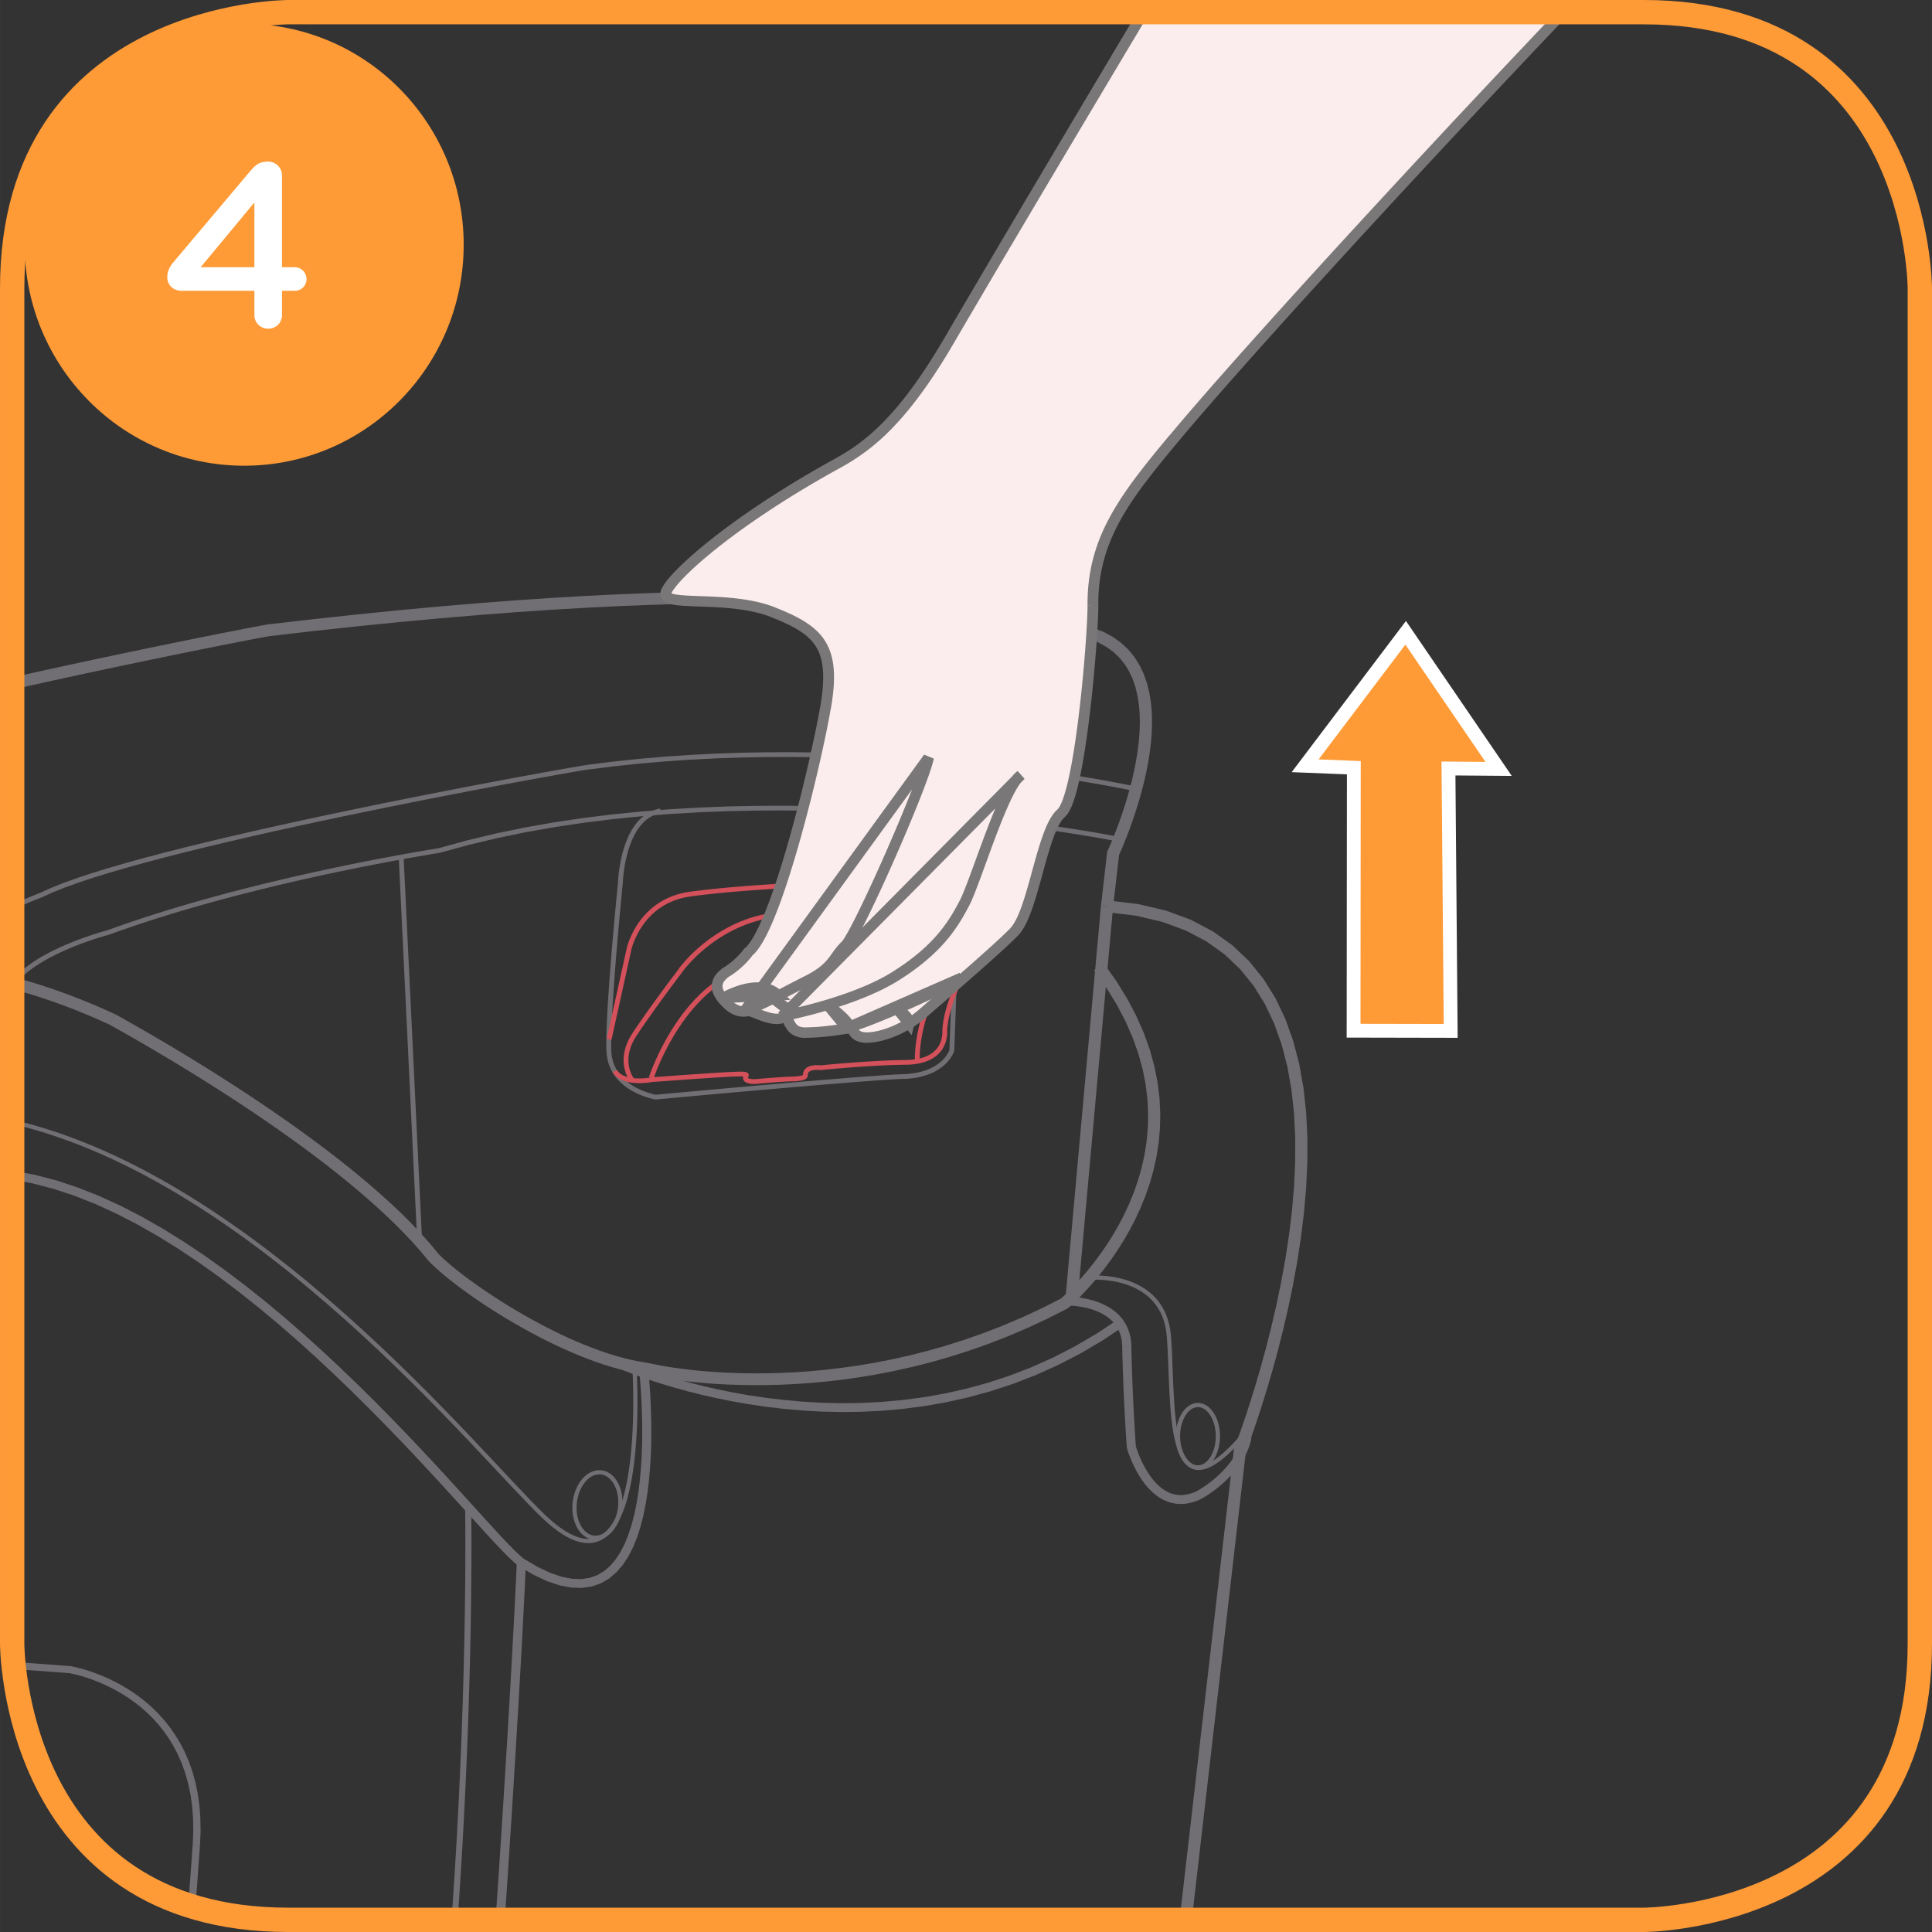 <?xml version="1.0" encoding="UTF-8"?>
<!DOCTYPE svg PUBLIC "-//W3C//DTD SVG 1.1//EN" "http://www.w3.org/Graphics/SVG/1.1/DTD/svg11.dtd">
<!-- Creator: CorelDRAW 2017 -->
<svg xmlns="http://www.w3.org/2000/svg" xml:space="preserve" width="35mm" height="35mm" version="1.1" style="shape-rendering:geometricPrecision; text-rendering:geometricPrecision; image-rendering:optimizeQuality; fill-rule:evenodd; clip-rule:evenodd"
viewBox="0 0 1001.92 1001.93"
 xmlns:xlink="http://www.w3.org/1999/xlink">
 <rect x="0" y="0" width="1001.92" height="1001.93" fill="#333333" stroke="none"/>
 <defs>
  <style type="text/css">
   <![CDATA[
    .str1 {stroke:#FE9B37;stroke-width:12.62;stroke-miterlimit:4}
    .str2 {stroke:white;stroke-width:7.16;stroke-miterlimit:4}
    .str0 {stroke:#716F73;stroke-width:2.18;stroke-miterlimit:22.926}
    .fil2 {fill:none;fill-rule:nonzero}
    .fil0 {fill:#716F73;fill-rule:nonzero}
    .fil6 {fill:white;fill-rule:nonzero}
    .fil5 {fill:#FE9B37;fill-rule:nonzero}
    .fil3 {fill:#FBEDEE;fill-rule:nonzero}
    .fil1 {fill:#D4505A;fill-rule:nonzero}
    .fil4 {fill:#797777;fill-rule:nonzero}
   ]]>
  </style>
 </defs>
 <g id="Слой_x0020_1">
  <g>
   <path class="fil0" d="M580.39 442.92l-3.15 27.41 -6.27 -0.68 3.15 -27.41 0.27 -0.93 6 1.61zm-6.27 -0.68l0.06 -0.49 0.21 -0.45 -0.27 0.93zm-14.88 -112.38l1.33 -5.98 0 0 6.15 1.63 5.53 2.16 4.92 2.66 4.33 3.12 3.74 3.54 3.17 3.9 2.63 4.22 2.12 4.48 1.65 4.7 1.22 4.88 0.82 5.02 0.46 5.13 0.14 5.21 -0.15 5.24 -0.41 5.26 -0.64 5.23 -0.83 5.18 -0.99 5.1 -1.13 4.98 -1.23 4.82 -1.3 4.63 -1.35 4.41 -1.36 4.16 -1.34 3.87 -1.3 3.54 -1.22 3.19 -1.12 2.8 -0.98 2.37 -0.82 1.91 -0.62 1.41 -0.4 0.88 -0.15 0.33 -5.74 -2.55 0.12 -0.26 0.38 -0.83 0.6 -1.36 0.79 -1.85 0.95 -2.3 1.08 -2.72 1.19 -3.11 1.26 -3.46 1.31 -3.77 1.33 -4.05 1.31 -4.29 1.26 -4.5 1.19 -4.67 1.08 -4.81 0.96 -4.91 0.79 -4.97 0.61 -5 0.39 -4.99 0.15 -4.94 -0.13 -4.85 -0.43 -4.73 -0.75 -4.57 -1.08 -4.37 -1.45 -4.14 -1.84 -3.88 -2.24 -3.6 -2.68 -3.3 -3.14 -2.98 -3.66 -2.64 -4.21 -2.28 -4.82 -1.88 -5.48 -1.45 0 0zm-419.53 0.02l-1.09 -6.03 0.16 -0.02 23.63 -2.72 22.72 -2.45 21.84 -2.2 20.99 -1.94 20.15 -1.71 19.34 -1.48 18.56 -1.25 17.79 -1.04 17.05 -0.84 16.33 -0.64 15.63 -0.46 14.96 -0.28 14.31 -0.12 13.68 0.04 13.08 0.19 12.49 0.33 11.94 0.46 11.4 0.58 10.89 0.69 10.39 0.79 9.93 0.88 9.48 0.97 9.05 1.04 8.66 1.11 8.28 1.17 7.92 1.21 7.59 1.25 7.28 1.28 6.99 1.3 6.72 1.31 6.48 1.31 6.25 1.29 -1.33 5.98 -6.23 -1.29 -6.44 -1.3 -6.67 -1.29 -6.93 -1.29 -7.21 -1.27 -7.52 -1.24 -7.85 -1.2 -8.2 -1.15 -8.58 -1.1 -8.97 -1.04 -9.4 -0.96 -9.84 -0.88 -10.31 -0.78 -10.8 -0.68 -11.32 -0.57 -11.86 -0.46 -12.42 -0.32 -13 -0.19 -13.61 -0.04 -14.24 0.12 -14.89 0.28 -15.57 0.46 -16.27 0.64 -16.99 0.83 -17.73 1.04 -18.5 1.25 -19.29 1.47 -20.1 1.7 -20.93 1.94 -21.79 2.19 -22.67 2.45 -23.58 2.72 0.16 -0.02zm-1.09 -6.03l0.07 -0.01 0.09 -0.01 -0.16 0.02zm-131.59 33.61l-1.43 -5.96 5.29 -1.19 5.33 -1.19 5.35 -1.19 5.37 -1.18 5.37 -1.17 5.36 -1.16 5.34 -1.15 5.31 -1.14 5.27 -1.12 5.22 -1.1 5.16 -1.09 5.08 -1.06 5 -1.04 4.9 -1.02 4.79 -0.99 4.68 -0.96 4.55 -0.93 4.41 -0.9 4.27 -0.86 4.11 -0.83 3.94 -0.79 3.75 -0.75 3.56 -0.7 3.36 -0.66 3.14 -0.61 2.92 -0.57 2.68 -0.52 2.44 -0.46 2.18 -0.41 1.91 -0.35 1.64 -0.3 1.36 -0.23 1.09 6.03 -1.31 0.23 -1.61 0.29 -1.89 0.35 -2.16 0.4 -2.42 0.46 -2.67 0.51 -2.91 0.57 -3.13 0.61 -3.35 0.66 -3.55 0.7 -3.74 0.75 -3.92 0.79 -4.1 0.82 -4.26 0.86 -4.41 0.9 -4.55 0.93 -4.67 0.96 -4.79 0.99 -4.9 1.02 -4.99 1.04 -5.08 1.06 -5.15 1.08 -5.21 1.1 -5.26 1.12 -5.3 1.14 -5.33 1.15 -5.35 1.16 -5.36 1.17 -5.36 1.18 -5.34 1.19 -5.32 1.19 -5.28 1.19zm633.02 393.62l5.9 2.18 0.19 -0.75 -0.04 0.31 -0.11 0.93 -0.18 1.53 -0.24 2.12 -0.31 2.69 -0.38 3.25 -0.44 3.79 -0.5 4.32 -0.56 4.83 -0.61 5.33 -0.67 5.81 -0.72 6.29 -0.78 6.74 -0.83 7.18 -0.88 7.61 -0.92 8.02 -0.97 8.42 -1.02 8.81 -1.06 9.17 -1.1 9.53 -1.14 9.87 -1.18 10.19 -1.21 10.51 -1.25 10.8 -1.28 11.09 -1.31 11.35 -1.34 11.61 -1.37 11.85 -1.39 12.07 -1.42 12.28 -1.44 12.48 -1.46 12.66 -6.27 -0.68 1.46 -12.66 1.44 -12.48 1.42 -12.28 1.39 -12.07 1.37 -11.85 1.34 -11.61 1.31 -11.35 1.28 -11.09 1.25 -10.8 1.21 -10.51 1.18 -10.19 1.14 -9.87 1.1 -9.53 1.06 -9.17 1.02 -8.81 0.97 -8.42 0.92 -8.02 0.88 -7.61 0.83 -7.18 0.78 -6.74 0.72 -6.29 0.67 -5.81 0.61 -5.33 0.56 -4.83 0.5 -4.32 0.44 -3.79 0.38 -3.25 0.31 -2.69 0.24 -2.12 0.18 -1.53 0.11 -0.93 0.04 -0.31 0.19 -0.75zm-0.19 0.75l0.05 -0.39 0.14 -0.36 -0.19 0.75zm-65.99 -278.8l0.45 -6.1 15.94 1.92 14.4 3.38 12.9 4.75 11.46 6.03 10.07 7.21 8.73 8.27 7.45 9.23 6.25 10.05 5.11 10.78 4.06 11.4 3.09 11.91 2.2 12.33 1.38 12.66 0.64 12.89 -0.02 13.03 -0.61 13.07 -1.13 13.02 -1.57 12.87 -1.94 12.63 -2.25 12.3 -2.48 11.87 -2.63 11.34 -2.72 10.72 -2.74 10 -2.69 9.19 -2.56 8.28 -2.36 7.27 -2.09 6.17 -1.75 4.97 -1.34 3.68 -0.86 2.28 -0.31 0.81 -5.9 -2.18 0.29 -0.74 0.84 -2.23 1.32 -3.62 1.73 -4.91 2.07 -6.1 2.33 -7.19 2.53 -8.2 2.66 -9.09 2.71 -9.9 2.69 -10.61 2.61 -11.22 2.45 -11.73 2.22 -12.14 1.92 -12.46 1.55 -12.68 1.11 -12.8 0.6 -12.82 0.02 -12.74 -0.62 -12.56 -1.34 -12.28 -2.12 -11.91 -2.96 -11.43 -3.87 -10.86 -4.83 -10.19 -5.86 -9.45 -6.96 -8.61 -8.12 -7.69 -9.37 -6.71 -10.7 -5.63 -12.14 -4.47 -13.66 -3.21 -15.28 -1.84z"/>
  </g>
  <g>
   <path class="fil0" d="M59.73 525.96l-3.14 5.31 0.21 0.11 -1.68 -0.77 -1.67 -0.76 -1.67 -0.75 -1.67 -0.74 -1.66 -0.72 -1.65 -0.71 -1.65 -0.69 -1.65 -0.68 -1.64 -0.67 -1.63 -0.66 -1.63 -0.65 -1.63 -0.63 -1.62 -0.62 -1.61 -0.61 -1.62 -0.6 -1.6 -0.59 -1.6 -0.58 -1.6 -0.56 -1.59 -0.55 -1.58 -0.54 -1.58 -0.53 -1.58 -0.52 -1.57 -0.51 -1.57 -0.5 -1.56 -0.48 -1.56 -0.47 -1.55 -0.46 -1.54 -0.45 -1.54 -0.44 -1.54 -0.43 -1.53 -0.42 -1.53 -0.41 1.66 -5.9 1.56 0.42 1.57 0.43 1.57 0.44 1.58 0.45 1.58 0.46 1.59 0.48 1.59 0.48 1.6 0.5 1.6 0.51 1.61 0.52 1.61 0.53 1.62 0.54 1.62 0.56 1.62 0.56 1.63 0.58 1.64 0.59 1.64 0.6 1.64 0.61 1.65 0.62 1.65 0.64 1.65 0.65 1.66 0.66 1.67 0.67 1.67 0.68 1.68 0.7 1.68 0.71 1.69 0.72 1.69 0.74 1.7 0.75 1.7 0.76 1.7 0.78 1.71 0.78 0.21 0.11zm-0.21 -0.11l0.1 0.05 0.11 0.06 -0.21 -0.11zm167.66 124.25l-4.6 4.19 -0.2 -0.23 -4.14 -5.01 -4.47 -5.03 -4.77 -5.05 -5.06 -5.05 -5.3 -5.04 -5.53 -5.02 -5.73 -4.99 -5.9 -4.96 -6.04 -4.91 -6.17 -4.85 -6.26 -4.78 -6.32 -4.7 -6.37 -4.61 -6.38 -4.52 -6.37 -4.41 -6.33 -4.3 -6.26 -4.17 -6.17 -4.04 -6.05 -3.89 -5.91 -3.74 -5.74 -3.58 -5.54 -3.41 -5.33 -3.23 -5.08 -3.04 -4.8 -2.85 -4.5 -2.64 -4.18 -2.42 -3.82 -2.2 -3.44 -1.96 -3.04 -1.71 -2.61 -1.47 -2.15 -1.2 3.14 -5.31 2.17 1.21 2.62 1.47 3.06 1.73 3.47 1.97 3.84 2.21 4.2 2.44 4.53 2.65 4.83 2.86 5.11 3.06 5.36 3.25 5.58 3.43 5.78 3.61 5.95 3.77 6.09 3.92 6.21 4.06 6.31 4.21 6.38 4.33 6.42 4.45 6.44 4.55 6.42 4.66 6.39 4.75 6.33 4.83 6.24 4.9 6.12 4.97 5.99 5.02 5.82 5.07 5.63 5.11 5.41 5.14 5.17 5.16 4.9 5.18 4.61 5.19 4.29 5.19 -0.2 -0.23zm-4.6 4.19l-0.1 -0.11 -0.1 -0.12 0.2 0.23zm111.78 52.26l-1.23 6.01 0.13 0.02 -3.96 -0.68 -4.01 -0.84 -4.06 -1 -4.09 -1.15 -4.12 -1.28 -4.14 -1.41 -4.15 -1.53 -4.15 -1.63 -4.15 -1.74 -4.14 -1.83 -4.11 -1.91 -4.08 -1.98 -4.05 -2.05 -3.99 -2.1 -3.94 -2.15 -3.87 -2.18 -3.8 -2.21 -3.71 -2.23 -3.62 -2.24 -3.52 -2.24 -3.4 -2.24 -3.28 -2.22 -3.15 -2.2 -3.02 -2.16 -2.87 -2.12 -2.71 -2.07 -2.55 -2.01 -2.38 -1.94 -2.2 -1.87 -2.01 -1.79 -1.82 -1.7 -1.61 -1.61 4.6 -4.19 1.47 1.46 1.69 1.58 1.9 1.68 2.1 1.79 2.29 1.87 2.47 1.94 2.64 2.01 2.8 2.06 2.95 2.11 3.09 2.14 3.21 2.17 3.33 2.19 3.44 2.2 3.55 2.2 3.64 2.18 3.72 2.17 3.79 2.14 3.86 2.1 3.91 2.06 3.95 2 3.99 1.94 4.01 1.86 4.03 1.78 4.03 1.69 4.03 1.58 4.01 1.48 3.99 1.36 3.95 1.23 3.91 1.09 3.84 0.95 3.79 0.8 3.7 0.64 0.13 0.02zm-0.13 -0.02l0.11 0.02 0.02 0 -0.13 -0.02zm4.17 7.04l-5.26 -1.01 1.23 -6.01 5.26 1.01 0.11 0.03 -1.34 5.98zm1.23 -6.01l0.11 0.03 -0.12 -0.03 0.01 0zm210.32 -33.95l4.13 4.62 -0.56 0.38 -10.39 5.27 -10.33 4.81 -10.25 4.37 -10.16 3.94 -10.05 3.53 -9.91 3.15 -9.77 2.78 -9.6 2.43 -9.42 2.1 -9.21 1.79 -8.99 1.5 -8.76 1.23 -8.5 0.98 -8.23 0.75 -7.94 0.54 -7.63 0.35 -7.31 0.18 -6.97 0.03 -6.61 -0.11 -6.23 -0.22 -5.83 -0.31 -5.42 -0.4 -4.99 -0.44 -4.54 -0.48 -4.08 -0.5 -3.6 -0.5 -3.1 -0.48 -2.58 -0.43 -2.04 -0.38 -1.49 -0.29 -0.92 -0.19 -0.35 -0.08 1.45 -5.95 0.25 0.05 0.85 0.18 1.42 0.28 1.96 0.36 2.49 0.42 3.01 0.46 3.5 0.48 3.98 0.49 4.44 0.47 4.88 0.44 5.31 0.38 5.72 0.31 6.1 0.22 6.48 0.11 6.84 -0.03 7.17 -0.17 7.49 -0.34 7.79 -0.53 8.08 -0.74 8.34 -0.97 8.6 -1.21 8.83 -1.47 9.04 -1.76 9.24 -2.06 9.42 -2.38 9.58 -2.73 9.73 -3.09 9.86 -3.46 9.97 -3.86 10.06 -4.28 10.14 -4.72 10.2 -5.18 -0.56 0.38zm4.13 4.62l-0.26 0.22 -0.29 0.16 0.56 -0.38zm13.28 -174.96l5.09 -3.62 6.54 9.23 5.61 9.11 4.73 8.99 3.89 8.85 3.1 8.69 2.35 8.53 1.65 8.35 1 8.16 0.39 7.96 -0.17 7.74 -0.68 7.5 -1.15 7.26 -1.56 7.01 -1.92 6.74 -2.24 6.46 -2.5 6.17 -2.73 5.87 -2.89 5.57 -3.02 5.26 -3.09 4.92 -3.11 4.59 -3.1 4.25 -3.03 3.89 -2.91 3.53 -2.75 3.15 -2.54 2.77 -2.28 2.38 -1.98 1.97 -1.63 1.56 -1.23 1.14 -0.79 0.7 -0.31 0.27 -4.13 -4.62 0.21 -0.18 0.71 -0.63 1.15 -1.06 1.54 -1.48 1.89 -1.88 2.19 -2.27 2.44 -2.66 2.65 -3.03 2.81 -3.4 2.91 -3.74 2.98 -4.08 3 -4.42 2.97 -4.73 2.89 -5.04 2.77 -5.34 2.61 -5.62 2.39 -5.89 2.13 -6.16 1.83 -6.41 1.48 -6.65 1.09 -6.88 0.65 -7.11 0.16 -7.33 -0.36 -7.53 -0.94 -7.73 -1.57 -7.92 -2.24 -8.11 -2.95 -8.29 -3.72 -8.46 -4.53 -8.62 -5.4 -8.77 -6.32 -8.92z"/>
  </g>
  <g>
   <polygon class="fil0" points="552.55,673.24 570.95,469.72 577.24,470.25 558.84,673.77 "/>
  </g>
  <g>
   <path class="fil0" d="M586.72 698.34l-4.73 0.07 0 0 -0.11 -2 -0.26 -1.85 -0.39 -1.72 -0.51 -1.58 -0.63 -1.47 -0.73 -1.35 -0.82 -1.25 -0.91 -1.16 -0.99 -1.06 -1.06 -0.98 -1.13 -0.9 -1.19 -0.82 -1.23 -0.74 -1.27 -0.67 -1.3 -0.6 -1.31 -0.54 -1.32 -0.48 -1.31 -0.42 -1.29 -0.36 -1.27 -0.31 -1.23 -0.26 -1.18 -0.21 -1.12 -0.17 -1.04 -0.14 -0.96 -0.1 -0.86 -0.08 -0.76 -0.05 -0.64 -0.03 -0.51 -0.02 -0.37 -0.01 -0.23 -0 -0.03 0 -0.06 -4.59 0.14 0 0.27 0 0.44 0.01 0.58 0.02 0.72 0.04 0.84 0.06 0.96 0.08 1.06 0.12 1.15 0.15 1.23 0.19 1.31 0.24 1.37 0.29 1.41 0.35 1.46 0.4 1.49 0.47 1.51 0.54 1.51 0.62 1.51 0.71 1.5 0.79 1.47 0.89 1.43 0.99 1.38 1.1 1.32 1.21 1.24 1.34 1.15 1.45 1.04 1.59 0.92 1.71 0.79 1.84 0.64 1.97 0.48 2.1 0.31 2.22 0.13 2.36 0 0zm2.28 51.58l-4.56 1.21 -0.08 -0.45 -0.01 -0.08 -0.02 -0.25 -0.03 -0.39 -0.04 -0.54 -0.05 -0.69 -0.05 -0.82 -0.06 -0.94 -0.07 -1.08 -0.07 -1.19 -0.08 -1.3 -0.09 -1.41 -0.09 -1.51 -0.09 -1.6 -0.1 -1.69 -0.1 -1.77 -0.1 -1.85 -0.1 -1.92 -0.1 -1.98 -0.11 -2.04 -0.1 -2.1 -0.1 -2.14 -0.1 -2.18 -0.09 -2.22 -0.09 -2.25 -0.09 -2.27 -0.08 -2.28 -0.08 -2.3 -0.07 -2.31 -0.07 -2.3 -0.06 -2.3 -0.05 -2.28 -0.04 -2.27 4.73 -0.07 0.04 2.25 0.05 2.27 0.06 2.28 0.07 2.29 0.07 2.29 0.08 2.29 0.08 2.28 0.09 2.26 0.09 2.24 0.09 2.21 0.1 2.17 0.1 2.14 0.1 2.09 0.1 2.04 0.1 1.98 0.1 1.91 0.1 1.84 0.1 1.77 0.1 1.69 0.09 1.6 0.09 1.5 0.09 1.4 0.08 1.3 0.07 1.19 0.07 1.06 0.06 0.95 0.05 0.82 0.05 0.68 0.04 0.54 0.03 0.39 0.02 0.23 0.01 0.08 -0.08 -0.45zm-4.56 1.21l-0.07 -0.23 -0.01 -0.22 0.08 0.45zm34.81 22.82l2 4.16 -0.09 0.04 -2.39 0.84 -2.33 0.58 -2.27 0.32 -2.2 0.08 -2.12 -0.15 -2.04 -0.37 -1.94 -0.57 -1.85 -0.74 -1.75 -0.9 -1.65 -1.04 -1.55 -1.15 -1.46 -1.25 -1.36 -1.33 -1.28 -1.39 -1.19 -1.45 -1.11 -1.48 -1.03 -1.5 -0.96 -1.51 -0.88 -1.51 -0.81 -1.48 -0.74 -1.45 -0.67 -1.4 -0.6 -1.34 -0.54 -1.26 -0.47 -1.17 -0.4 -1.06 -0.34 -0.94 -0.28 -0.8 -0.22 -0.66 -0.15 -0.49 -0.09 -0.31 -0.04 -0.14 4.56 -1.21 0.02 0.06 0.08 0.27 0.14 0.44 0.19 0.6 0.26 0.75 0.31 0.87 0.38 0.99 0.44 1.09 0.5 1.17 0.56 1.25 0.62 1.3 0.69 1.34 0.75 1.37 0.8 1.38 0.87 1.37 0.93 1.36 0.99 1.32 1.05 1.27 1.11 1.21 1.16 1.13 1.22 1.04 1.27 0.94 1.32 0.82 1.37 0.7 1.42 0.57 1.47 0.43 1.53 0.27 1.6 0.11 1.68 -0.06 1.77 -0.25 1.87 -0.46 1.97 -0.69 -0.09 0.04zm2 4.16l-0.09 0.04 -0 0 0.1 -0.04zm23.09 -33.3l4.67 0.78 -0.33 1.57 -0.41 1.55 -0.49 1.52 -0.56 1.49 -0.63 1.46 -0.69 1.42 -0.75 1.39 -0.8 1.36 -0.84 1.32 -0.89 1.29 -0.93 1.26 -0.96 1.22 -0.99 1.18 -1.02 1.14 -1.03 1.1 -1.05 1.07 -1.06 1.02 -1.06 0.99 -1.07 0.95 -1.06 0.9 -1.06 0.86 -1.05 0.82 -1.04 0.78 -1.02 0.73 -0.99 0.68 -0.96 0.64 -0.93 0.59 -0.9 0.55 -0.86 0.49 -0.81 0.44 -0.78 0.4 -0.73 0.34 -2 -4.16 0.59 -0.28 0.65 -0.33 0.72 -0.39 0.77 -0.44 0.81 -0.49 0.85 -0.54 0.88 -0.58 0.92 -0.63 0.94 -0.68 0.96 -0.72 0.98 -0.76 0.99 -0.8 0.99 -0.84 0.99 -0.88 0.99 -0.92 0.98 -0.95 0.97 -0.98 0.95 -1.02 0.93 -1.05 0.9 -1.08 0.88 -1.11 0.84 -1.14 0.8 -1.16 0.76 -1.19 0.71 -1.21 0.66 -1.23 0.61 -1.25 0.55 -1.27 0.48 -1.28 0.42 -1.3 0.35 -1.32 0.27 -1.33z"/>
  </g>
  <g>
   <path class="fil0" d="M268.99 812.14l2.78 -3.71 -0.08 -0.05 7.16 4.23 6.55 3.09 5.95 2.02 5.36 1.04 4.81 0.15 4.29 -0.64 3.86 -1.37 3.49 -2.05 3.16 -2.7 2.85 -3.31 2.55 -3.88 2.25 -4.4 1.96 -4.84 1.68 -5.22 1.42 -5.52 1.17 -5.76 0.94 -5.93 0.72 -6.03 0.54 -6.06 0.36 -6.03 0.21 -5.93 0.08 -5.76 -0.03 -5.52 -0.12 -5.22 -0.18 -4.85 -0.23 -4.41 -0.25 -3.92 -0.25 -3.35 -0.23 -2.72 -0.19 -2.02 -0.13 -1.25 -0.05 -0.42 4.7 -0.52 0.05 0.46 0.13 1.29 0.19 2.05 0.24 2.76 0.25 3.4 0.25 3.96 0.23 4.48 0.18 4.92 0.12 5.29 0.03 5.6 -0.08 5.85 -0.21 6.03 -0.37 6.14 -0.55 6.2 -0.74 6.18 -0.96 6.11 -1.21 5.97 -1.48 5.77 -1.77 5.5 -2.1 5.18 -2.46 4.79 -2.85 4.33 -3.28 3.81 -3.75 3.19 -4.24 2.49 -4.73 1.68 -5.2 0.78 -5.64 -0.18 -6.07 -1.18 -6.52 -2.21 -6.99 -3.3 -7.5 -4.43 -0.08 -0.05zm0.08 0.05l-0.04 -0.02 -0.04 -0.03 0.08 0.05zm-263.1 -200.5l0.7 -4.54 11.18 2.06 11.2 2.91 11.2 3.69 11.17 4.42 11.13 5.09 11.06 5.71 10.98 6.26 10.88 6.76 10.76 7.2 10.61 7.58 10.45 7.91 10.27 8.18 10.06 8.4 9.84 8.56 9.6 8.66 9.33 8.7 9.04 8.7 8.73 8.63 8.4 8.5 8.05 8.33 7.68 8.09 7.29 7.8 6.87 7.45 6.43 7.04 5.98 6.58 5.5 6.06 4.99 5.48 4.47 4.84 3.91 4.15 3.33 3.38 2.71 2.55 1.99 1.62 -2.78 3.71 -2.39 -1.93 -2.89 -2.71 -3.43 -3.48 -3.96 -4.2 -4.5 -4.87 -5 -5.49 -5.5 -6.06 -5.97 -6.57 -6.42 -7.03 -6.85 -7.43 -7.26 -7.77 -7.65 -8.06 -8.02 -8.29 -8.36 -8.47 -8.69 -8.59 -8.99 -8.65 -9.27 -8.66 -9.53 -8.61 -9.77 -8.5 -9.99 -8.33 -10.18 -8.12 -10.35 -7.84 -10.5 -7.5 -10.63 -7.11 -10.73 -6.67 -10.82 -6.16 -10.88 -5.61 -10.91 -5 -10.93 -4.33 -10.91 -3.6 -10.88 -2.83 -10.83 -2z"/>
  </g>
  <g>
   <polygon class="fil0" points="237.33,995.71 234.18,995.5 234.97,984.04 235.7,972.77 236.37,961.71 237,950.88 237.56,940.26 238.08,929.89 238.54,919.78 238.97,909.92 239.35,900.34 239.68,891.04 239.98,882.03 240.24,873.33 240.47,864.96 240.66,856.9 240.83,849.19 240.97,841.83 241.07,834.82 241.16,828.2 241.23,821.95 241.28,816.1 241.31,810.65 241.32,805.62 241.33,801.02 241.32,796.85 241.31,793.13 241.29,789.88 241.27,787.1 241.24,784.79 241.22,782.98 241.2,781.68 241.19,780.89 241.19,780.63 244.34,780.57 244.35,780.84 244.36,781.63 244.38,782.94 244.4,784.76 244.42,787.07 244.44,789.86 244.46,793.12 244.48,796.84 244.48,801.02 244.48,805.63 244.46,810.66 244.43,816.12 244.38,821.98 244.32,828.23 244.23,834.87 244.12,841.88 243.98,849.25 243.82,856.97 243.62,865.03 243.4,873.42 243.14,882.13 242.84,891.14 242.5,900.45 242.12,910.04 241.7,919.91 241.23,930.04 240.71,940.42 240.15,951.04 239.53,961.89 238.85,972.96 238.12,984.24 "/>
  </g>
  <g>
   <path class="fil0" d="M227.98 442.27l-0.42 -2.42 -0.16 0.04 14.72 -4.05 14.91 -3.57 15.06 -3.11 15.17 -2.68 15.22 -2.27 15.24 -1.88 15.22 -1.52 15.15 -1.18 15.04 -0.86 14.89 -0.57 14.69 -0.3 14.44 -0.05 14.16 0.17 13.84 0.38 13.46 0.56 13.05 0.72 12.59 0.85 12.09 0.96 11.55 1.05 10.97 1.12 10.34 1.15 9.66 1.18 8.95 1.17 8.19 1.15 7.39 1.09 6.55 1.03 5.66 0.93 4.73 0.81 3.76 0.67 2.74 0.51 1.67 0.32 0.58 0.11 -0.52 2.4 -0.56 -0.11 -1.66 -0.32 -2.72 -0.51 -3.74 -0.67 -4.71 -0.81 -5.64 -0.93 -6.53 -1.02 -7.37 -1.09 -8.17 -1.14 -8.93 -1.17 -9.64 -1.17 -10.31 -1.15 -10.94 -1.11 -11.52 -1.05 -12.07 -0.96 -12.56 -0.85 -13.02 -0.72 -13.43 -0.55 -13.8 -0.38 -14.12 -0.17 -14.4 0.05 -14.64 0.3 -14.83 0.57 -14.99 0.86 -15.09 1.18 -15.16 1.52 -15.18 1.88 -15.15 2.26 -15.09 2.67 -14.99 3.1 -14.83 3.55 -14.64 4.02 -0.16 0.04zm0.16 -0.04l-0.09 0.03 -0.07 0.01 0.16 -0.04zm-172.02 42.64l-0.65 -2.36 -0.12 0.04 6.29 -2.26 6.36 -2.2 6.42 -2.14 6.46 -2.08 6.49 -2.02 6.51 -1.96 6.51 -1.9 6.5 -1.84 6.48 -1.78 6.45 -1.72 6.4 -1.66 6.34 -1.6 6.27 -1.54 6.19 -1.49 6.09 -1.42 5.98 -1.37 5.86 -1.3 5.73 -1.25 5.58 -1.19 5.42 -1.12 5.24 -1.07 5.06 -1 4.86 -0.95 4.65 -0.88 4.43 -0.83 4.19 -0.77 3.94 -0.71 3.68 -0.65 3.4 -0.59 3.12 -0.53 2.82 -0.47 2.5 -0.41 0.42 2.42 -2.5 0.41 -2.81 0.47 -3.11 0.53 -3.4 0.59 -3.67 0.65 -3.94 0.71 -4.18 0.77 -4.42 0.83 -4.64 0.88 -4.85 0.94 -5.05 1 -5.24 1.06 -5.41 1.12 -5.56 1.19 -5.71 1.24 -5.85 1.3 -5.97 1.36 -6.08 1.42 -6.17 1.48 -6.25 1.54 -6.33 1.6 -6.39 1.65 -6.43 1.72 -6.46 1.77 -6.48 1.83 -6.49 1.9 -6.48 1.95 -6.46 2.01 -6.43 2.07 -6.39 2.13 -6.33 2.19 -6.26 2.25 -0.12 0.04zm0.12 -0.04l-0.05 0.02 -0.07 0.02 0.12 -0.04zm-48.36 25.49l-1.99 -1.5 1.37 -1.61 1.49 -1.55 1.59 -1.5 1.69 -1.45 1.77 -1.4 1.85 -1.35 1.91 -1.3 1.96 -1.25 2 -1.2 2.04 -1.15 2.06 -1.1 2.07 -1.05 2.07 -1 2.06 -0.95 2.05 -0.9 2.01 -0.85 1.97 -0.8 1.92 -0.75 1.86 -0.7 1.79 -0.65 1.71 -0.6 1.61 -0.55 1.51 -0.5 1.4 -0.45 1.27 -0.4 1.14 -0.35 0.99 -0.29 0.84 -0.24 0.67 -0.19 0.49 -0.14 0.31 -0.08 0.11 -0.03 0.65 2.36 -0.09 0.03 -0.29 0.08 -0.48 0.13 -0.66 0.19 -0.82 0.23 -0.97 0.29 -1.12 0.34 -1.25 0.39 -1.37 0.44 -1.49 0.5 -1.59 0.54 -1.68 0.59 -1.76 0.64 -1.83 0.7 -1.9 0.74 -1.94 0.79 -1.98 0.84 -2.01 0.88 -2.02 0.94 -2.03 0.98 -2.03 1.03 -2.01 1.07 -1.98 1.12 -1.95 1.17 -1.9 1.21 -1.84 1.25 -1.77 1.29 -1.69 1.34 -1.6 1.38 -1.51 1.41 -1.39 1.45 -1.27 1.49z"/>
  </g>
  <g>
   <path class="fil0" d="M304.49 399.13l-0.38 -2.42 0.01 -0 13.57 -1.71 13.51 -1.43 13.44 -1.16 13.33 -0.91 13.21 -0.67 13.05 -0.45 12.88 -0.24 12.67 -0.05 12.44 0.13 12.19 0.29 11.92 0.44 11.62 0.58 11.29 0.69 10.94 0.8 10.57 0.88 10.17 0.96 9.74 1.02 9.29 1.06 8.82 1.09 8.32 1.1 7.8 1.1 7.25 1.08 6.68 1.05 6.08 1 5.46 0.94 4.81 0.87 4.14 0.77 3.44 0.67 2.73 0.54 1.98 0.41 1.21 0.25 0.42 0.09 -0.56 2.39 -0.4 -0.09 -1.19 -0.25 -1.96 -0.4 -2.71 -0.54 -3.43 -0.66 -4.13 -0.77 -4.79 -0.86 -5.44 -0.94 -6.07 -1 -6.66 -1.04 -7.23 -1.08 -7.78 -1.09 -8.3 -1.1 -8.79 -1.08 -9.27 -1.06 -9.72 -1.01 -10.14 -0.96 -10.54 -0.88 -10.91 -0.79 -11.26 -0.69 -11.59 -0.58 -11.89 -0.44 -12.16 -0.29 -12.41 -0.13 -12.63 0.05 -12.84 0.24 -13.01 0.44 -13.16 0.67 -13.29 0.9 -13.39 1.16 -13.47 1.43 -13.51 1.71 0.01 -0zm-0.38 -2.42l0.01 -0 0.06 -0.01 -0.08 0.01zm-281.76 68.33l-0.96 -2.27 -0.09 0.04 5.28 -2.4 6.18 -2.47 7.01 -2.52 7.78 -2.57 8.49 -2.62 9.12 -2.65 9.7 -2.68 10.2 -2.69 10.63 -2.7 11 -2.7 11.3 -2.69 11.54 -2.67 11.7 -2.64 11.79 -2.6 11.82 -2.56 11.78 -2.49 11.67 -2.43 11.5 -2.35 11.25 -2.26 10.94 -2.17 10.56 -2.06 10.11 -1.96 9.6 -1.83 9.01 -1.7 8.35 -1.55 7.63 -1.4 6.84 -1.25 5.99 -1.07 5.06 -0.89 4.07 -0.7 3.01 -0.51 1.89 -0.3 0.38 2.42 -1.85 0.29 -2.99 0.5 -4.06 0.7 -5.05 0.89 -5.98 1.07 -6.84 1.24 -7.63 1.4 -8.35 1.55 -9 1.7 -9.59 1.83 -10.1 1.95 -10.55 2.06 -10.93 2.17 -11.25 2.26 -11.49 2.35 -11.67 2.43 -11.77 2.49 -11.81 2.55 -11.78 2.6 -11.69 2.64 -11.52 2.67 -11.28 2.69 -10.98 2.7 -10.61 2.7 -10.17 2.69 -9.66 2.67 -9.09 2.64 -8.44 2.6 -7.72 2.56 -6.94 2.5 -6.08 2.43 -5.15 2.34 -0.09 0.04zm0.09 -0.04l-0.06 0.03 -0.04 0.01 0.09 -0.04zm-15.61 6.53l-1.04 -2.23 0.5 -0.22 0.49 -0.21 0.5 -0.22 0.5 -0.22 0.5 -0.21 0.49 -0.21 0.5 -0.21 0.5 -0.21 0.49 -0.21 0.49 -0.21 0.5 -0.21 0.49 -0.21 0.49 -0.21 0.49 -0.21 0.49 -0.2 0.49 -0.21 0.49 -0.2 0.49 -0.2 0.49 -0.2 0.48 -0.2 0.49 -0.2 0.49 -0.2 0.48 -0.2 0.48 -0.2 0.48 -0.2 0.48 -0.19 0.48 -0.19 0.48 -0.19 0.48 -0.19 0.48 -0.19 0.48 -0.19 0.47 -0.19 0.96 2.27 -0.47 0.19 -0.47 0.19 -0.47 0.19 -0.48 0.19 -0.48 0.19 -0.48 0.19 -0.48 0.19 -0.48 0.19 -0.48 0.2 -0.49 0.2 -0.48 0.2 -0.48 0.2 -0.48 0.2 -0.49 0.2 -0.48 0.2 -0.49 0.2 -0.49 0.21 -0.49 0.2 -0.49 0.2 -0.49 0.21 -0.49 0.21 -0.49 0.21 -0.49 0.21 -0.49 0.21 -0.49 0.21 -0.49 0.21 -0.5 0.21 -0.5 0.21 -0.49 0.21 -0.5 0.22 -0.49 0.21 -0.49 0.22z"/>
  </g>
  <g>
   <polygon class="fil0" points="216.26,641.59 206.79,444.67 209.32,444.56 218.79,641.48 "/>
  </g>
  <g>
   <path class="fil0" d="M494.85 544.91l-2.44 -0.63 -0.04 0.27 0 -0.04 0 -0.12 0.01 -0.2 0.01 -0.27 0.01 -0.35 0.01 -0.41 0.02 -0.49 0.02 -0.55 0.02 -0.61 0.02 -0.68 0.03 -0.74 0.03 -0.79 0.03 -0.85 0.03 -0.9 0.04 -0.95 0.03 -1 0.04 -1.04 0.04 -1.08 0.04 -1.13 0.04 -1.17 0.04 -1.2 0.05 -1.24 0.05 -1.27 0.05 -1.3 0.05 -1.33 0.05 -1.35 0.05 -1.38 0.05 -1.39 0.05 -1.42 0.05 -1.43 0.05 -1.45 0.05 -1.46 2.52 0.09 -0.05 1.46 -0.05 1.44 -0.05 1.43 -0.05 1.42 -0.05 1.39 -0.05 1.38 -0.05 1.35 -0.05 1.33 -0.05 1.3 -0.05 1.27 -0.05 1.24 -0.04 1.2 -0.04 1.17 -0.04 1.13 -0.04 1.09 -0.04 1.04 -0.03 1 -0.04 0.95 -0.03 0.9 -0.03 0.85 -0.03 0.79 -0.03 0.73 -0.02 0.68 -0.02 0.62 -0.02 0.55 -0.02 0.48 -0.01 0.42 -0.01 0.34 -0.01 0.27 -0.01 0.2 -0 0.12 -0 0.04 -0.04 0.27zm0.04 -0.27l-0.01 0.13 -0.04 0.14 0.04 -0.27zm-26.46 14.88l-0.09 -2.44 0 0 1.93 -0.11 1.83 -0.17 1.73 -0.23 1.62 -0.28 1.53 -0.33 1.43 -0.38 1.35 -0.42 1.26 -0.46 1.17 -0.49 1.09 -0.52 1.01 -0.54 0.94 -0.56 0.86 -0.57 0.8 -0.58 0.73 -0.58 0.66 -0.58 0.6 -0.59 0.55 -0.58 0.49 -0.56 0.44 -0.55 0.39 -0.53 0.34 -0.5 0.29 -0.48 0.25 -0.44 0.21 -0.4 0.17 -0.36 0.14 -0.31 0.11 -0.26 0.08 -0.21 0.05 -0.15 0.03 -0.09 0 0.01 2.44 0.63 -0.02 0.08 -0.04 0.13 -0.07 0.2 -0.1 0.27 -0.13 0.33 -0.17 0.38 -0.21 0.43 -0.25 0.48 -0.3 0.52 -0.34 0.55 -0.39 0.58 -0.44 0.61 -0.5 0.63 -0.56 0.64 -0.62 0.65 -0.68 0.66 -0.75 0.66 -0.82 0.66 -0.89 0.65 -0.96 0.64 -1.04 0.62 -1.12 0.6 -1.2 0.57 -1.29 0.54 -1.37 0.5 -1.45 0.46 -1.55 0.41 -1.64 0.36 -1.73 0.3 -1.83 0.24 -1.93 0.18 -2.03 0.11 0 0zm-128.45 10.64l0.41 -2.42 -0.33 -0.01 0.31 -0.03 0.9 -0.08 1.45 -0.13 1.97 -0.18 2.45 -0.23 2.9 -0.27 3.31 -0.3 3.7 -0.33 4.04 -0.37 4.35 -0.4 4.62 -0.42 4.86 -0.44 5.07 -0.45 5.23 -0.46 5.36 -0.48 5.46 -0.48 5.53 -0.48 5.55 -0.48 5.55 -0.48 5.51 -0.47 5.43 -0.46 5.32 -0.44 5.17 -0.42 5 -0.4 4.78 -0.38 4.52 -0.35 4.24 -0.31 3.92 -0.28 3.56 -0.24 3.17 -0.19 2.75 -0.15 2.29 -0.1 0.09 2.44 -2.26 0.1 -2.73 0.15 -3.15 0.19 -3.55 0.24 -3.91 0.28 -4.23 0.31 -4.52 0.35 -4.77 0.38 -4.99 0.4 -5.17 0.42 -5.32 0.44 -5.43 0.46 -5.5 0.47 -5.55 0.48 -5.55 0.48 -5.52 0.48 -5.46 0.48 -5.36 0.48 -5.23 0.46 -5.06 0.45 -4.86 0.44 -4.62 0.42 -4.35 0.4 -4.04 0.37 -3.7 0.33 -3.31 0.3 -2.9 0.27 -2.45 0.23 -1.97 0.18 -1.45 0.13 -0.9 0.08 -0.31 0.03 -0.33 -0.01zm0.33 0.01l-0.16 0.01 -0.17 -0.03 0.33 0.01zm-25.84 -25.15l2.52 -0.09 0 0 0.13 1.76 0.25 1.66 0.36 1.57 0.46 1.48 0.56 1.4 0.65 1.32 0.72 1.25 0.79 1.17 0.86 1.1 0.91 1.03 0.96 0.96 1 0.9 1.03 0.83 1.06 0.77 1.08 0.72 1.08 0.66 1.08 0.6 1.08 0.54 1.06 0.5 1.03 0.44 1 0.4 0.96 0.35 0.9 0.3 0.84 0.27 0.78 0.22 0.7 0.19 0.61 0.15 0.52 0.12 0.41 0.09 0.31 0.06 0.19 0.04 0.04 0.01 -0.41 2.42 -0.1 -0.02 -0.21 -0.04 -0.33 -0.07 -0.45 -0.09 -0.56 -0.13 -0.66 -0.16 -0.75 -0.2 -0.82 -0.24 -0.9 -0.28 -0.96 -0.33 -1.01 -0.37 -1.07 -0.42 -1.1 -0.48 -1.13 -0.53 -1.15 -0.58 -1.17 -0.64 -1.17 -0.71 -1.17 -0.77 -1.15 -0.84 -1.13 -0.91 -1.1 -0.99 -1.06 -1.06 -1.01 -1.14 -0.95 -1.22 -0.89 -1.31 -0.81 -1.39 -0.72 -1.48 -0.62 -1.57 -0.52 -1.65 -0.4 -1.75 -0.27 -1.84 -0.15 -1.93 0 0zm5.92 -86.48l2.52 0.05 -0.01 0.09 -0.02 0.19 -0.05 0.56 -0.09 0.9 -0.12 1.23 -0.15 1.53 -0.17 1.82 -0.2 2.09 -0.22 2.33 -0.24 2.56 -0.26 2.75 -0.27 2.94 -0.28 3.1 -0.29 3.24 -0.29 3.37 -0.29 3.46 -0.3 3.54 -0.29 3.6 -0.29 3.64 -0.28 3.66 -0.27 3.66 -0.26 3.63 -0.24 3.59 -0.23 3.52 -0.21 3.44 -0.18 3.33 -0.15 3.21 -0.13 3.05 -0.1 2.89 -0.06 2.69 -0.03 2.48 0.01 2.25 0.05 2 -2.52 0.09 -0.05 -2.05 -0.01 -2.29 0.03 -2.52 0.06 -2.72 0.1 -2.91 0.13 -3.07 0.16 -3.22 0.18 -3.34 0.21 -3.45 0.23 -3.53 0.24 -3.6 0.26 -3.64 0.27 -3.66 0.28 -3.66 0.29 -3.65 0.29 -3.61 0.3 -3.55 0.3 -3.47 0.29 -3.37 0.29 -3.25 0.28 -3.1 0.27 -2.94 0.26 -2.76 0.24 -2.56 0.22 -2.33 0.2 -2.09 0.17 -1.82 0.15 -1.54 0.12 -1.23 0.09 -0.9 0.05 -0.56 0.02 -0.19 -0.01 0.09zm2.52 0.05l0 0.05 -0.01 0.05 0.01 -0.09zm19.43 -39.3l0.44 2.41 -1.7 0.38 -1.59 0.54 -1.49 0.68 -1.4 0.82 -1.32 0.95 -1.23 1.07 -1.15 1.19 -1.08 1.29 -1 1.38 -0.92 1.45 -0.85 1.52 -0.78 1.57 -0.71 1.62 -0.65 1.65 -0.59 1.67 -0.53 1.67 -0.47 1.66 -0.42 1.65 -0.37 1.61 -0.32 1.57 -0.27 1.51 -0.23 1.44 -0.19 1.36 -0.16 1.27 -0.13 1.17 -0.1 1.04 -0.07 0.92 -0.05 0.78 -0.04 0.62 -0.02 0.46 -0.01 0.28 -0 0.08 -2.52 -0.05 0 -0.12 0.01 -0.3 0.03 -0.48 0.04 -0.65 0.05 -0.8 0.08 -0.95 0.1 -1.08 0.13 -1.2 0.17 -1.31 0.2 -1.4 0.24 -1.49 0.28 -1.56 0.33 -1.62 0.38 -1.67 0.43 -1.7 0.49 -1.73 0.55 -1.74 0.62 -1.75 0.68 -1.73 0.76 -1.71 0.84 -1.68 0.91 -1.63 1 -1.57 1.09 -1.5 1.19 -1.42 1.29 -1.32 1.39 -1.22 1.51 -1.09 1.62 -0.95 1.73 -0.79 1.85 -0.63 1.96 -0.44z"/>
  </g>
  <g>
   <path class="fil0" d="M497.24 472.58l-2.49 0.41 -0.01 -0.31 0.38 -4.58 0.25 -4.29 0.13 -4.01 0.02 -3.74 -0.09 -3.47 -0.19 -3.22 -0.27 -2.97 -0.35 -2.74 -0.43 -2.51 -0.49 -2.29 -0.54 -2.08 -0.59 -1.88 -0.64 -1.7 -0.67 -1.51 -0.69 -1.35 -0.7 -1.19 -0.71 -1.04 -0.71 -0.9 -0.7 -0.77 -0.69 -0.65 -0.66 -0.55 -0.64 -0.45 -0.61 -0.36 -0.56 -0.29 -0.52 -0.22 -0.47 -0.16 -0.4 -0.11 -0.34 -0.07 -0.26 -0.04 -0.18 -0.02 -0.1 -0.01 0.02 0 -0.03 -2.45 0.12 0 0.21 0.01 0.31 0.03 0.4 0.07 0.48 0.1 0.55 0.16 0.62 0.21 0.68 0.29 0.72 0.37 0.76 0.46 0.79 0.56 0.81 0.66 0.82 0.78 0.82 0.9 0.82 1.04 0.8 1.17 0.78 1.32 0.76 1.48 0.72 1.64 0.68 1.82 0.63 2 0.57 2.19 0.51 2.4 0.44 2.61 0.37 2.83 0.28 3.05 0.19 3.3 0.09 3.55 -0.02 3.8 -0.13 4.07 -0.25 4.35 -0.38 4.64 -0.01 -0.31zm-2.49 0.41l-0.03 -0.15 0.01 -0.16 0.01 0.31zm2.52 0.56l-2.52 0 0 -0.04 0 -0.04 0 -0.04 0 -0.04 0 -0.04 0 -0.03 0 -0.03 0 -0.03 0 0.02 -0 -0.03 0 -0.09 0 -0.03 0 -0.03 0 -0.03 0 -0.03 0 0.05 -0 -0.02 -0 -0.09 0 -0.02 0 0.07 -0 -0.02 -0 -0.11 0 -0.02 0.01 0.1 -0 -0.01 -0.01 -0.13 0.01 0.13 -0 -0.01 -0.01 -0.16 0.02 0.19 0 0.03 -0.01 -0.03 2.49 -0.41 -0.01 -0.02 0.01 0.05 0.02 0.2 -0.01 -0.13 0 0.01 0.01 0.16 -0.01 -0.1 0 0.01 0.01 0.13 0 0.02 -0 -0.07 0 0.02 0 0.11 0 0.02 -0 -0.05 0 0.03 0 0.09 0 0.03 0 0.03 0 0.03 0 0.03 0 -0.03 0 0.03 0 0.09 0 0.03 0 0.03 0 0.03 0 0.04 0 0.04 0 0.04 0 0.04 0 0.04z"/>
  </g>
  <g>
   <path class="fil1" d="M327.36 492.83l-10.26 46.44 -2.47 -0.52 10.26 -46.44 2.47 0.5 -0 0.02zm0 -0.02l-0 0.02 -0.01 0.05 0.01 -0.07zm30.67 -30.38l0.34 2.43 0 0 -2.38 0.38 -2.26 0.5 -2.14 0.6 -2.02 0.7 -1.91 0.79 -1.79 0.87 -1.69 0.94 -1.59 1.01 -1.49 1.07 -1.4 1.12 -1.31 1.16 -1.22 1.19 -1.13 1.22 -1.05 1.23 -0.96 1.24 -0.88 1.24 -0.82 1.23 -0.74 1.21 -0.67 1.19 -0.6 1.15 -0.53 1.1 -0.48 1.05 -0.42 0.99 -0.36 0.92 -0.3 0.84 -0.25 0.76 -0.21 0.66 -0.16 0.56 -0.12 0.44 -0.08 0.32 -0.05 0.2 -0.01 0.05 -2.47 -0.48 0.02 -0.1 0.05 -0.23 0.09 -0.37 0.13 -0.49 0.17 -0.6 0.22 -0.71 0.27 -0.81 0.33 -0.9 0.38 -0.98 0.44 -1.05 0.5 -1.12 0.57 -1.17 0.64 -1.22 0.71 -1.25 0.78 -1.28 0.86 -1.31 0.94 -1.31 1.03 -1.32 1.12 -1.31 1.21 -1.3 1.3 -1.27 1.4 -1.24 1.5 -1.2 1.6 -1.14 1.71 -1.09 1.82 -1.02 1.93 -0.94 2.05 -0.85 2.16 -0.76 2.28 -0.64 2.4 -0.53 2.52 -0.41 0 0zm78.38 -5.08l-0.21 2.44 0.08 0.01 -1.39 -0.02 -1.51 -0.01 -1.64 0.01 -1.75 0.02 -1.87 0.03 -1.97 0.04 -2.07 0.05 -2.16 0.06 -2.25 0.07 -2.32 0.09 -2.4 0.1 -2.46 0.11 -2.53 0.12 -2.58 0.13 -2.63 0.14 -2.67 0.15 -2.71 0.17 -2.75 0.18 -2.77 0.19 -2.79 0.2 -2.8 0.21 -2.81 0.22 -2.81 0.23 -2.8 0.24 -2.79 0.25 -2.77 0.26 -2.75 0.27 -2.71 0.29 -2.68 0.29 -2.64 0.31 -2.59 0.31 -2.53 0.33 -0.34 -2.43 2.56 -0.33 2.6 -0.32 2.65 -0.31 2.69 -0.29 2.73 -0.29 2.76 -0.28 2.78 -0.26 2.8 -0.25 2.81 -0.24 2.82 -0.23 2.81 -0.22 2.81 -0.21 2.8 -0.2 2.78 -0.19 2.75 -0.18 2.72 -0.17 2.69 -0.15 2.64 -0.14 2.59 -0.13 2.54 -0.12 2.48 -0.11 2.41 -0.1 2.34 -0.09 2.26 -0.08 2.17 -0.06 2.08 -0.05 1.98 -0.04 1.88 -0.03 1.77 -0.02 1.65 -0.01 1.54 0.01 1.41 0.02 0.08 0.01zm-0.08 -0.01l0.01 0 0.07 0.01 -0.08 -0.01zm22.39 4.1l-0.64 2.37 0 0 -1.01 -0.25 -0.98 -0.25 -0.94 -0.23 -0.91 -0.22 -0.88 -0.21 -0.85 -0.2 -0.82 -0.19 -0.8 -0.18 -0.77 -0.17 -0.74 -0.16 -0.72 -0.15 -0.7 -0.15 -0.68 -0.14 -0.66 -0.13 -0.65 -0.12 -0.62 -0.11 -0.61 -0.11 -0.6 -0.1 -0.59 -0.1 -0.58 -0.09 -0.58 -0.09 -0.56 -0.08 -0.56 -0.07 -0.56 -0.07 -0.56 -0.07 -0.56 -0.07 -0.55 -0.06 -0.56 -0.05 -0.56 -0.05 -0.57 -0.05 -0.58 -0.05 -0.58 -0.05 0.21 -2.44 0.59 0.05 0.58 0.05 0.58 0.05 0.58 0.05 0.57 0.06 0.57 0.06 0.57 0.07 0.57 0.07 0.57 0.07 0.58 0.07 0.59 0.09 0.59 0.09 0.6 0.09 0.61 0.1 0.62 0.11 0.63 0.11 0.65 0.12 0.65 0.12 0.68 0.13 0.69 0.14 0.71 0.15 0.73 0.15 0.76 0.17 0.78 0.17 0.8 0.19 0.83 0.19 0.86 0.2 0.89 0.21 0.92 0.22 0.95 0.23 0.99 0.25 1.02 0.25 0 0zm34.09 9.19l-0.97 2.26 0.14 0.05 -0.06 -0.01 -0.2 -0.06 -0.31 -0.09 -0.43 -0.11 -0.54 -0.15 -0.64 -0.18 -0.74 -0.2 -0.82 -0.23 -0.91 -0.25 -0.98 -0.27 -1.06 -0.29 -1.12 -0.31 -1.18 -0.32 -1.23 -0.33 -1.27 -0.35 -1.31 -0.36 -1.35 -0.37 -1.37 -0.38 -1.39 -0.38 -1.4 -0.38 -1.41 -0.38 -1.41 -0.38 -1.41 -0.38 -1.39 -0.37 -1.37 -0.36 -1.35 -0.36 -1.32 -0.35 -1.28 -0.34 -1.24 -0.32 -1.19 -0.31 -1.13 -0.29 -1.06 -0.27 0.64 -2.37 1.07 0.27 1.13 0.29 1.19 0.31 1.24 0.32 1.29 0.34 1.32 0.35 1.35 0.36 1.38 0.37 1.39 0.37 1.41 0.38 1.41 0.38 1.41 0.38 1.41 0.38 1.39 0.38 1.37 0.38 1.35 0.37 1.32 0.36 1.27 0.35 1.23 0.33 1.18 0.32 1.12 0.31 1.06 0.29 0.98 0.27 0.91 0.25 0.83 0.23 0.74 0.2 0.64 0.18 0.54 0.15 0.43 0.12 0.32 0.09 0.19 0.05 0.07 0.02 0.14 0.05zm-0.14 -0.05l0.09 0.02 0.05 0.02 -0.14 -0.05zm5.78 39.28l-2.26 -1.1 -0.01 0.03 1.24 -2.67 1.05 -2.55 0.87 -2.42 0.7 -2.3 0.55 -2.17 0.4 -2.05 0.26 -1.94 0.13 -1.82 0.02 -1.71 -0.09 -1.61 -0.18 -1.5 -0.27 -1.4 -0.34 -1.31 -0.41 -1.21 -0.47 -1.12 -0.51 -1.04 -0.56 -0.95 -0.58 -0.88 -0.61 -0.8 -0.62 -0.73 -0.62 -0.65 -0.61 -0.58 -0.6 -0.52 -0.57 -0.45 -0.54 -0.39 -0.5 -0.33 -0.44 -0.27 -0.38 -0.21 -0.3 -0.16 -0.22 -0.11 -0.13 -0.06 -0.02 -0.01 0.97 -2.26 0.09 0.04 0.19 0.09 0.29 0.14 0.38 0.19 0.45 0.25 0.52 0.32 0.58 0.38 0.62 0.44 0.66 0.52 0.68 0.59 0.7 0.67 0.71 0.75 0.7 0.83 0.69 0.91 0.67 1 0.63 1.09 0.59 1.18 0.53 1.27 0.46 1.37 0.39 1.46 0.3 1.56 0.2 1.66 0.1 1.76 -0.02 1.87 -0.15 1.97 -0.28 2.08 -0.42 2.18 -0.58 2.29 -0.74 2.41 -0.91 2.52 -1.09 2.65 -1.28 2.77 -0.01 0.03zm0.01 -0.03l-0.01 0.03 0.03 -0.06 -0.01 0.03zm-7.25 25.11l-2.52 0 0 -0.03 0.04 -1.02 0.07 -1.03 0.1 -1.03 0.13 -1.04 0.15 -1.04 0.18 -1.04 0.2 -1.04 0.22 -1.03 0.24 -1.03 0.25 -1.02 0.27 -1.01 0.28 -0.99 0.29 -0.98 0.3 -0.96 0.31 -0.94 0.31 -0.92 0.31 -0.9 0.31 -0.87 0.31 -0.84 0.31 -0.82 0.31 -0.78 0.3 -0.75 0.29 -0.71 0.28 -0.67 0.27 -0.63 0.26 -0.58 0.25 -0.54 0.22 -0.49 0.21 -0.44 0.18 -0.38 0.17 -0.34 0.14 -0.28 2.26 1.1 -0.13 0.25 -0.15 0.31 -0.18 0.37 -0.2 0.42 -0.22 0.47 -0.23 0.52 -0.25 0.57 -0.27 0.61 -0.27 0.65 -0.29 0.7 -0.29 0.72 -0.3 0.76 -0.31 0.79 -0.3 0.82 -0.31 0.85 -0.31 0.87 -0.3 0.9 -0.29 0.92 -0.29 0.93 -0.28 0.95 -0.27 0.96 -0.26 0.97 -0.25 0.98 -0.23 0.99 -0.21 0.99 -0.19 0.99 -0.17 0.99 -0.15 0.98 -0.12 0.98 -0.1 0.97 -0.07 0.96 -0.04 0.95 0 -0.03zm-2.52 0l0 -0.03 0 0 0 0.03zm-18.96 17.21l-0.03 -2.45 0 0 1.69 -0.05 1.59 -0.12 1.49 -0.17 1.39 -0.23 1.29 -0.28 1.19 -0.32 1.11 -0.37 1.02 -0.41 0.94 -0.44 0.86 -0.47 0.79 -0.5 0.72 -0.53 0.65 -0.54 0.59 -0.56 0.54 -0.58 0.48 -0.59 0.43 -0.6 0.38 -0.61 0.34 -0.6 0.29 -0.61 0.25 -0.61 0.22 -0.6 0.18 -0.59 0.15 -0.58 0.12 -0.56 0.1 -0.55 0.07 -0.53 0.06 -0.5 0.04 -0.47 0.02 -0.44 0.01 -0.4 0 -0.35 2.52 0 -0 0.41 -0.01 0.45 -0.03 0.49 -0.04 0.54 -0.06 0.57 -0.09 0.6 -0.11 0.63 -0.15 0.66 -0.18 0.68 -0.22 0.7 -0.26 0.71 -0.3 0.72 -0.35 0.73 -0.4 0.73 -0.46 0.73 -0.52 0.72 -0.58 0.71 -0.64 0.69 -0.71 0.68 -0.78 0.64 -0.85 0.62 -0.92 0.59 -1 0.55 -1.08 0.51 -1.16 0.46 -1.25 0.42 -1.33 0.36 -1.42 0.31 -1.51 0.25 -1.61 0.19 -1.7 0.13 -1.8 0.06 0 0zm-44.39 2.78l0.38 -2.42 -0.32 -0.01 0.07 -0.01 0.22 -0.02 0.35 -0.03 0.48 -0.05 0.6 -0.06 0.72 -0.07 0.83 -0.08 0.94 -0.09 1.04 -0.09 1.14 -0.1 1.23 -0.11 1.31 -0.11 1.39 -0.12 1.47 -0.12 1.53 -0.12 1.59 -0.12 1.65 -0.13 1.7 -0.13 1.75 -0.12 1.79 -0.12 1.82 -0.12 1.85 -0.12 1.87 -0.11 1.89 -0.11 1.9 -0.1 1.91 -0.09 1.91 -0.08 1.9 -0.07 1.89 -0.07 1.88 -0.05 1.85 -0.04 1.82 -0.03 0.03 2.45 -1.81 0.03 -1.83 0.04 -1.86 0.05 -1.88 0.06 -1.89 0.07 -1.9 0.08 -1.9 0.09 -1.89 0.1 -1.88 0.11 -1.86 0.11 -1.84 0.12 -1.81 0.12 -1.78 0.12 -1.74 0.12 -1.7 0.12 -1.64 0.13 -1.59 0.12 -1.53 0.12 -1.46 0.12 -1.39 0.12 -1.31 0.11 -1.22 0.11 -1.14 0.1 -1.04 0.09 -0.94 0.09 -0.83 0.08 -0.72 0.07 -0.6 0.06 -0.48 0.05 -0.35 0.03 -0.21 0.02 -0.07 0.01 -0.32 -0.01zm0.32 0.01l-0.17 0.02 -0.15 -0.02 0.32 0.01zm-6.76 2.46l-2.52 0 0 -0.03 0.05 -0.56 0.1 -0.53 0.16 -0.5 0.21 -0.47 0.26 -0.43 0.3 -0.39 0.33 -0.34 0.36 -0.31 0.38 -0.27 0.4 -0.23 0.41 -0.19 0.41 -0.17 0.43 -0.14 0.42 -0.11 0.42 -0.1 0.42 -0.07 0.41 -0.06 0.41 -0.05 0.39 -0.03 0.38 -0.02 0.38 -0.01 0.34 0 0.33 0 0.31 0.01 0.27 0.01 0.25 0.01 0.23 0.02 0.2 0.02 0.15 0.02 0.11 0.01 0.08 0.01 0.04 0.01 -0.38 2.42 -0.01 0 -0.05 -0.01 -0.1 -0.01 -0.13 -0.02 -0.15 -0.01 -0.18 -0.01 -0.22 -0.01 -0.25 -0.01 -0.26 -0.01 -0.28 -0 -0.3 0 -0.3 0.01 -0.31 0.02 -0.33 0.02 -0.31 0.03 -0.32 0.05 -0.32 0.06 -0.31 0.07 -0.3 0.08 -0.28 0.09 -0.27 0.11 -0.25 0.11 -0.22 0.13 -0.19 0.13 -0.17 0.15 -0.15 0.16 -0.13 0.16 -0.11 0.19 -0.09 0.21 -0.07 0.23 -0.05 0.27 -0.02 0.31 0 -0.03zm-2.52 0l0 -0.03 0 0 0 0.03zm-5.53 3.38l-0.1 -2.44 0 0 0.61 -0.03 0.57 -0.03 0.53 -0.04 0.49 -0.04 0.45 -0.04 0.42 -0.05 0.38 -0.05 0.35 -0.05 0.32 -0.05 0.29 -0.06 0.25 -0.06 0.23 -0.06 0.19 -0.05 0.16 -0.05 0.14 -0.05 0.11 -0.05 0.09 -0.04 0.05 -0.03 0.04 -0.03 0.01 -0.01 0.01 -0.01 -0.01 0.01 -0.01 0.01 -0.02 0.03 -0.01 0.03 -0 0.01 -0 0.02 -0 0 0 -0.02 0 -0.03 0 -0.05 0 -0.05 2.52 0 0 0.09 -0 0.1 -0.01 0.12 -0.01 0.14 -0.03 0.16 -0.04 0.18 -0.05 0.17 -0.08 0.2 -0.11 0.19 -0.12 0.18 -0.14 0.17 -0.16 0.16 -0.18 0.15 -0.19 0.13 -0.21 0.13 -0.22 0.11 -0.23 0.1 -0.25 0.1 -0.27 0.09 -0.29 0.08 -0.3 0.08 -0.33 0.07 -0.35 0.07 -0.38 0.07 -0.4 0.06 -0.44 0.06 -0.46 0.05 -0.49 0.05 -0.53 0.04 -0.56 0.04 -0.6 0.03 -0.64 0.03 0 0zm-16.83 1.13l-0.35 -2.43 0.06 -0.01 0.01 -0 0.1 -0.01 0.14 -0.01 0.19 -0.02 0.25 -0.02 0.29 -0.02 0.33 -0.03 0.38 -0.03 0.42 -0.03 0.45 -0.04 0.49 -0.04 0.52 -0.04 0.55 -0.04 0.58 -0.05 0.6 -0.05 0.62 -0.05 0.64 -0.05 0.66 -0.05 0.68 -0.05 0.69 -0.05 0.7 -0.05 0.71 -0.05 0.71 -0.05 0.72 -0.05 0.72 -0.04 0.72 -0.04 0.71 -0.04 0.71 -0.04 0.7 -0.03 0.69 -0.03 0.67 -0.03 0.66 -0.03 0.1 2.44 -0.64 0.03 -0.66 0.03 -0.68 0.03 -0.69 0.03 -0.7 0.04 -0.7 0.04 -0.71 0.04 -0.71 0.04 -0.71 0.05 -0.71 0.05 -0.71 0.05 -0.69 0.05 -0.69 0.05 -0.68 0.05 -0.66 0.05 -0.64 0.05 -0.62 0.05 -0.6 0.04 -0.58 0.05 -0.55 0.04 -0.52 0.04 -0.48 0.04 -0.45 0.04 -0.41 0.03 -0.38 0.03 -0.33 0.03 -0.29 0.02 -0.23 0.02 -0.19 0.02 -0.14 0.01 -0.07 0.01 -0.04 0 0.06 -0.01zm-0.35 -2.43l0.06 -0.01 -0.05 0.01 -0.01 0zm-8.3 0.07l2.47 -0.52 -0.02 -0.07 0.01 0.01 0.01 0.02 0.02 0.03 0.05 0.04 0.08 0.06 0.11 0.06 0.15 0.07 0.18 0.07 0.2 0.07 0.22 0.05 0.26 0.05 0.26 0.04 0.27 0.03 0.28 0.03 0.29 0.02 0.3 0.01 0.3 0.01 0.29 0 0.29 -0 0.28 -0.01 0.28 -0.01 0.26 -0.01 0.24 -0.02 0.24 -0.02 0.21 -0.01 0.19 -0.02 0.18 -0.02 0.14 -0.01 0.1 -0.01 0.09 -0.01 0.06 -0.01 -0.01 0 0.35 2.43 -0.05 0.01 -0.05 0.01 -0.08 0.01 -0.14 0.02 -0.17 0.02 -0.17 0.02 -0.21 0.02 -0.25 0.02 -0.25 0.02 -0.28 0.02 -0.29 0.01 -0.31 0.01 -0.32 0.01 -0.33 0 -0.34 -0 -0.34 -0.01 -0.35 -0.01 -0.36 -0.03 -0.36 -0.03 -0.36 -0.05 -0.35 -0.06 -0.34 -0.07 -0.35 -0.09 -0.35 -0.11 -0.33 -0.12 -0.33 -0.15 -0.33 -0.18 -0.31 -0.22 -0.29 -0.26 -0.26 -0.31 -0.21 -0.35 -0.15 -0.4 -0.02 -0.07zm0.02 0.07l-0.01 -0.05 -0.01 -0.02 0.02 0.07zm-5.82 -1.27l-0.12 -2.44 0 0 0.97 -0.04 0.89 -0.04 0.81 -0.03 0.74 -0.02 0.67 -0.01 0.6 -0 0.54 0 0.48 0.01 0.43 0.02 0.39 0.03 0.35 0.04 0.32 0.05 0.31 0.07 0.29 0.1 0.31 0.16 0.31 0.25 0.26 0.35 0.16 0.42 0.03 0.38 -0.05 0.31 -0.07 0.23 -0.07 0.18 -0.07 0.14 -0.06 0.13 -0.05 0.11 -0.04 0.09 -0.03 0.07 -0.02 0.05 -0.01 0.04 0 0.01 0 0.01 -0 0 -2.47 0.52 -0.05 -0.33 -0.01 -0.31 0.03 -0.3 0.06 -0.25 0.07 -0.23 0.08 -0.21 0.08 -0.17 0.07 -0.13 0.05 -0.11 0.04 -0.08 0.01 -0.03 -0.01 0.03 -0.02 0.12 0.02 0.2 0.1 0.26 0.15 0.2 0.14 0.11 0.07 0.04 -0.02 -0.01 -0.09 -0.02 -0.17 -0.03 -0.23 -0.03 -0.29 -0.02 -0.37 -0.01 -0.44 -0.01 -0.5 -0 -0.57 0 -0.64 0.01 -0.72 0.02 -0.8 0.02 -0.88 0.04 -0.96 0.04 0 0zm-41.48 2.77l-0.52 -2.4 0.16 -0.02 0.09 -0.01 0.26 -0.02 0.42 -0.03 0.58 -0.04 0.72 -0.05 0.85 -0.06 0.98 -0.07 1.09 -0.08 1.2 -0.09 1.3 -0.09 1.39 -0.1 1.47 -0.11 1.53 -0.11 1.59 -0.11 1.64 -0.12 1.68 -0.12 1.71 -0.12 1.74 -0.12 1.75 -0.12 1.75 -0.12 1.75 -0.12 1.73 -0.12 1.71 -0.11 1.68 -0.11 1.63 -0.11 1.58 -0.1 1.52 -0.09 1.45 -0.09 1.37 -0.08 1.28 -0.07 1.18 -0.06 1.07 -0.05 0.12 2.44 -1.06 0.05 -1.17 0.06 -1.27 0.07 -1.36 0.08 -1.44 0.09 -1.51 0.09 -1.58 0.1 -1.63 0.11 -1.67 0.11 -1.71 0.11 -1.73 0.12 -1.75 0.12 -1.75 0.12 -1.75 0.12 -1.73 0.12 -1.71 0.12 -1.68 0.12 -1.64 0.12 -1.59 0.11 -1.53 0.11 -1.47 0.11 -1.39 0.1 -1.29 0.09 -1.2 0.09 -1.09 0.08 -0.98 0.07 -0.85 0.06 -0.72 0.05 -0.57 0.04 -0.42 0.03 -0.26 0.02 -0.09 0.01 0.16 -0.02zm-0.52 -2.4l0.08 -0.02 0.08 -0.01 -0.16 0.02zm-19.88 -2.6l2.14 -1.29 0.41 0.56 0.44 0.52 0.49 0.47 0.54 0.43 0.57 0.39 0.6 0.35 0.64 0.31 0.67 0.28 0.7 0.24 0.72 0.21 0.74 0.18 0.75 0.15 0.76 0.12 0.76 0.09 0.76 0.07 0.76 0.05 0.74 0.02 0.73 0.01 0.71 -0.01 0.68 -0.02 0.65 -0.04 0.62 -0.04 0.58 -0.05 0.54 -0.05 0.49 -0.06 0.44 -0.06 0.38 -0.06 0.32 -0.05 0.25 -0.04 0.19 -0.03 0.11 -0.02 0.03 -0.01 0.52 2.4 -0.05 0.01 -0.14 0.03 -0.2 0.03 -0.28 0.05 -0.35 0.05 -0.41 0.06 -0.47 0.06 -0.53 0.06 -0.57 0.06 -0.62 0.05 -0.66 0.05 -0.7 0.04 -0.74 0.03 -0.76 0.01 -0.78 -0.01 -0.81 -0.03 -0.82 -0.05 -0.84 -0.08 -0.84 -0.1 -0.85 -0.13 -0.85 -0.17 -0.85 -0.2 -0.84 -0.25 -0.83 -0.29 -0.81 -0.33 -0.8 -0.39 -0.76 -0.44 -0.73 -0.5 -0.7 -0.56 -0.65 -0.62 -0.6 -0.69 -0.54 -0.76z"/>
  </g>
  <g>
   <path class="fil1" d="M393.5 499.49l0.42 2.42 0 0 -3.51 0.7 -3.39 0.95 -3.26 1.18 -3.14 1.39 -3.02 1.58 -2.9 1.75 -2.79 1.92 -2.67 2.06 -2.55 2.18 -2.43 2.29 -2.32 2.38 -2.2 2.45 -2.09 2.51 -1.97 2.54 -1.86 2.56 -1.74 2.57 -1.63 2.54 -1.52 2.51 -1.41 2.46 -1.3 2.39 -1.19 2.3 -1.08 2.19 -0.97 2.07 -0.87 1.93 -0.76 1.76 -0.66 1.59 -0.55 1.39 -0.45 1.18 -0.34 0.94 -0.25 0.69 -0.14 0.42 -0.04 0.13 -2.41 -0.73 0.05 -0.16 0.15 -0.45 0.25 -0.72 0.35 -0.97 0.46 -1.21 0.56 -1.42 0.67 -1.62 0.78 -1.8 0.88 -1.96 0.99 -2.11 1.1 -2.23 1.21 -2.34 1.32 -2.43 1.44 -2.51 1.55 -2.56 1.67 -2.6 1.78 -2.63 1.9 -2.63 2.02 -2.61 2.14 -2.58 2.27 -2.52 2.39 -2.46 2.51 -2.37 2.65 -2.26 2.77 -2.14 2.91 -2 3.03 -1.83 3.17 -1.65 3.3 -1.45 3.44 -1.24 3.57 -1 3.7 -0.74 0 0zm94.56 -4.31l-0.41 2.42 -0.06 -0.01 -2.7 -0.54 -2.69 -0.48 -2.67 -0.42 -2.66 -0.37 -2.65 -0.31 -2.65 -0.26 -2.65 -0.21 -2.65 -0.17 -2.66 -0.12 -2.66 -0.07 -2.68 -0.03 -2.69 0.02 -2.71 0.06 -2.73 0.1 -2.75 0.14 -2.78 0.18 -2.81 0.21 -2.84 0.25 -2.88 0.28 -2.92 0.31 -2.97 0.35 -3.01 0.37 -3.06 0.4 -3.11 0.42 -3.16 0.46 -3.23 0.48 -3.28 0.5 -3.35 0.52 -3.42 0.54 -3.48 0.56 -3.56 0.57 -3.63 0.59 -0.42 -2.42 3.64 -0.59 3.56 -0.57 3.49 -0.56 3.42 -0.54 3.36 -0.52 3.29 -0.5 3.23 -0.48 3.18 -0.46 3.13 -0.43 3.07 -0.4 3.03 -0.38 2.98 -0.35 2.95 -0.31 2.91 -0.29 2.87 -0.25 2.84 -0.21 2.81 -0.18 2.79 -0.14 2.77 -0.1 2.75 -0.06 2.73 -0.02 2.72 0.03 2.71 0.07 2.7 0.12 2.69 0.17 2.7 0.22 2.7 0.27 2.7 0.32 2.71 0.38 2.72 0.43 2.74 0.49 2.75 0.55 -0.06 -0.01zm-0.41 2.42l-0.02 -0 -0.04 -0.01 0.06 0.01zm2.49 9.44l-2.08 -1.39 -0.01 0.01 0.43 -0.64 0.37 -0.61 0.32 -0.58 0.27 -0.54 0.22 -0.51 0.17 -0.47 0.13 -0.44 0.1 -0.41 0.06 -0.38 0.03 -0.35 0 -0.32 -0.02 -0.29 -0.04 -0.27 -0.06 -0.24 -0.08 -0.22 -0.09 -0.2 -0.1 -0.18 -0.11 -0.18 -0.13 -0.16 -0.13 -0.15 -0.14 -0.13 -0.15 -0.13 -0.16 -0.12 -0.16 -0.1 -0.16 -0.09 -0.16 -0.08 -0.16 -0.07 -0.15 -0.06 -0.15 -0.05 -0.13 -0.04 -0.1 -0.02 -0.09 -0.02 0.41 -2.42 0.23 0.04 0.25 0.06 0.24 0.07 0.25 0.09 0.26 0.1 0.27 0.12 0.27 0.14 0.28 0.16 0.28 0.19 0.27 0.21 0.27 0.23 0.27 0.26 0.25 0.28 0.24 0.31 0.22 0.34 0.2 0.37 0.17 0.39 0.14 0.42 0.11 0.44 0.07 0.46 0.04 0.48 -0 0.51 -0.05 0.52 -0.09 0.55 -0.13 0.56 -0.17 0.58 -0.22 0.61 -0.27 0.63 -0.32 0.64 -0.37 0.67 -0.42 0.69 -0.48 0.72 -0.01 0.01zm0.01 -0.01l-0.01 0.01 -0.05 0.07 0.06 -0.08zm-13.2 42.71l-2.52 0 0.03 -1.84 0.07 -1.83 0.12 -1.81 0.17 -1.8 0.21 -1.78 0.25 -1.75 0.28 -1.73 0.32 -1.71 0.35 -1.68 0.38 -1.66 0.41 -1.63 0.44 -1.6 0.46 -1.56 0.48 -1.53 0.5 -1.5 0.52 -1.46 0.53 -1.43 0.54 -1.39 0.55 -1.34 0.56 -1.3 0.56 -1.25 0.57 -1.21 0.57 -1.17 0.56 -1.11 0.56 -1.06 0.55 -1.02 0.55 -0.96 0.53 -0.9 0.52 -0.85 0.51 -0.8 0.49 -0.74 0.47 -0.68 2.08 1.39 -0.44 0.63 -0.46 0.7 -0.48 0.76 -0.5 0.82 -0.52 0.87 -0.53 0.92 -0.54 0.98 -0.54 1.03 -0.55 1.08 -0.55 1.13 -0.55 1.18 -0.55 1.22 -0.55 1.27 -0.54 1.31 -0.53 1.35 -0.52 1.39 -0.5 1.42 -0.49 1.46 -0.47 1.49 -0.45 1.52 -0.43 1.55 -0.4 1.58 -0.37 1.61 -0.34 1.63 -0.31 1.66 -0.28 1.68 -0.24 1.7 -0.2 1.72 -0.16 1.74 -0.12 1.75 -0.07 1.77 -0.03 1.78z"/>
  </g>
  <g>
   <path class="fil1" d="M327.88 535.94l2.13 1.32 0 0 -0.76 1.21 -0.66 1.18 -0.58 1.16 -0.5 1.13 -0.42 1.1 -0.35 1.07 -0.28 1.04 -0.23 1.01 -0.16 0.98 -0.11 0.94 -0.06 0.92 -0.02 0.88 0.02 0.85 0.06 0.81 0.09 0.78 0.12 0.74 0.15 0.7 0.17 0.67 0.18 0.62 0.2 0.58 0.2 0.55 0.2 0.5 0.21 0.46 0.2 0.42 0.19 0.36 0.18 0.32 0.16 0.27 0.14 0.21 0.12 0.18 0.07 0.11 0.05 0.06 0.01 0.01 -2.02 1.47 -0.03 -0.05 -0.08 -0.11 -0.11 -0.17 -0.13 -0.21 -0.17 -0.27 -0.19 -0.32 -0.21 -0.37 -0.22 -0.43 -0.23 -0.48 -0.23 -0.52 -0.24 -0.58 -0.23 -0.62 -0.22 -0.66 -0.21 -0.72 -0.19 -0.76 -0.16 -0.8 -0.14 -0.84 -0.11 -0.88 -0.07 -0.92 -0.03 -0.96 0.02 -1 0.07 -1.03 0.12 -1.06 0.19 -1.1 0.25 -1.13 0.32 -1.16 0.39 -1.19 0.47 -1.21 0.55 -1.24 0.63 -1.26 0.72 -1.28 0.81 -1.3 0 0zm24.02 -33.4l2.08 1.39 -0.03 0.03 -0.04 0.06 -0.13 0.17 -0.21 0.27 -0.28 0.38 -0.36 0.48 -0.43 0.57 -0.49 0.65 -0.56 0.74 -0.61 0.81 -0.66 0.89 -0.72 0.96 -0.76 1.02 -0.8 1.08 -0.84 1.13 -0.87 1.18 -0.9 1.22 -0.93 1.27 -0.95 1.3 -0.97 1.33 -0.98 1.35 -0.99 1.37 -1 1.39 -1 1.4 -1 1.41 -0.99 1.41 -0.98 1.4 -0.97 1.4 -0.95 1.38 -0.93 1.36 -0.91 1.34 -0.88 1.31 -0.84 1.28 -2.13 -1.32 0.86 -1.29 0.88 -1.32 0.92 -1.35 0.94 -1.37 0.96 -1.39 0.98 -1.4 0.99 -1.41 1 -1.41 1 -1.41 1.01 -1.41 1 -1.39 1 -1.38 0.99 -1.36 0.97 -1.33 0.95 -1.3 0.93 -1.27 0.9 -1.23 0.88 -1.19 0.84 -1.13 0.8 -1.08 0.76 -1.02 0.72 -0.96 0.66 -0.89 0.62 -0.81 0.56 -0.74 0.49 -0.66 0.43 -0.57 0.36 -0.48 0.29 -0.38 0.21 -0.27 0.13 -0.17 0.04 -0.06 -0.03 0.03zm2.08 1.39l-0.01 0.01 -0.02 0.03 0.03 -0.03zm49.31 -30.84l0.26 2.43 0 0 -2.93 0.37 -2.85 0.49 -2.77 0.6 -2.69 0.7 -2.6 0.79 -2.52 0.88 -2.43 0.95 -2.34 1.02 -2.26 1.08 -2.17 1.14 -2.08 1.18 -1.99 1.21 -1.91 1.24 -1.81 1.25 -1.72 1.26 -1.63 1.26 -1.54 1.25 -1.45 1.24 -1.35 1.21 -1.26 1.17 -1.15 1.13 -1.06 1.07 -0.96 1.01 -0.86 0.94 -0.76 0.86 -0.67 0.78 -0.56 0.68 -0.46 0.57 -0.36 0.46 -0.25 0.33 -0.15 0.2 -0.04 0.06 -2.08 -1.39 0.07 -0.09 0.16 -0.23 0.27 -0.36 0.38 -0.49 0.48 -0.6 0.59 -0.71 0.69 -0.8 0.79 -0.89 0.89 -0.98 0.99 -1.05 1.09 -1.11 1.19 -1.17 1.29 -1.21 1.39 -1.25 1.49 -1.27 1.59 -1.29 1.68 -1.3 1.78 -1.3 1.87 -1.29 1.97 -1.28 2.06 -1.25 2.15 -1.22 2.25 -1.18 2.34 -1.13 2.43 -1.06 2.52 -0.99 2.61 -0.91 2.7 -0.82 2.79 -0.72 2.88 -0.62 2.96 -0.5 3.05 -0.38 0 0zm89.16 -2.54l-0.29 2.43 -0.91 -0.09 -1.15 -0.08 -1.35 -0.08 -1.56 -0.07 -1.75 -0.05 -1.92 -0.05 -2.1 -0.04 -2.25 -0.03 -2.4 -0.02 -2.54 -0.01 -2.67 0 -2.79 0.01 -2.89 0.02 -2.99 0.03 -3.08 0.05 -3.16 0.06 -3.23 0.07 -3.28 0.08 -3.33 0.1 -3.37 0.11 -3.4 0.13 -3.42 0.14 -3.43 0.15 -3.43 0.17 -3.42 0.18 -3.4 0.2 -3.37 0.22 -3.33 0.23 -3.27 0.25 -3.21 0.27 -3.15 0.28 -3.06 0.3 -0.26 -2.43 3.09 -0.3 3.17 -0.28 3.23 -0.27 3.29 -0.25 3.34 -0.23 3.38 -0.22 3.41 -0.2 3.43 -0.18 3.44 -0.17 3.44 -0.15 3.43 -0.14 3.41 -0.13 3.38 -0.11 3.34 -0.1 3.29 -0.08 3.24 -0.07 3.17 -0.06 3.09 -0.05 3 -0.03 2.9 -0.02 2.8 -0.01 2.68 -0 2.55 0.01 2.41 0.02 2.26 0.03 2.11 0.04 1.94 0.05 1.77 0.06 1.59 0.07 1.39 0.08 1.19 0.09 0.99 0.09z"/>
  </g>
  <g>
   <path class="fil0" d="M35.93 867.69l-29.04 -2.17 0.29 -3.66 29.04 2.17 0.15 0.02 -0.45 3.65zm0.29 -3.66l0.09 0.01 0.07 0.01 -0.15 -0.02zm67.48 93.32l-3.78 -0.26 0 0 0.32 -7.21 -0.11 -6.82 -0.5 -6.43 -0.86 -6.05 -1.2 -5.69 -1.5 -5.34 -1.79 -5 -2.04 -4.67 -2.27 -4.35 -2.46 -4.05 -2.65 -3.76 -2.79 -3.48 -2.91 -3.21 -3.01 -2.95 -3.08 -2.7 -3.13 -2.46 -3.15 -2.24 -3.14 -2.02 -3.1 -1.81 -3.04 -1.61 -2.95 -1.42 -2.84 -1.25 -2.69 -1.08 -2.52 -0.92 -2.32 -0.77 -2.1 -0.64 -1.85 -0.51 -1.56 -0.39 -1.26 -0.28 -0.93 -0.19 -0.56 -0.11 -0.16 -0.03 0.6 -3.63 0.25 0.04 0.63 0.12 0.99 0.21 1.34 0.3 1.65 0.42 1.94 0.53 2.2 0.66 2.42 0.8 2.63 0.96 2.81 1.13 2.96 1.3 3.08 1.48 3.17 1.68 3.24 1.89 3.28 2.11 3.29 2.34 3.28 2.58 3.23 2.83 3.16 3.1 3.07 3.38 2.93 3.66 2.78 3.95 2.6 4.26 2.38 4.57 2.14 4.9 1.87 5.23 1.57 5.57 1.24 5.92 0.89 6.28 0.51 6.65 0.11 7.03 -0.32 7.42 0 0zm-2.37 31.41l-3.78 -0.28 0.08 -0.99 0.08 -1 0.08 -0.99 0.08 -0.99 0.08 -0.99 0.07 -0.99 0.08 -0.99 0.08 -0.99 0.08 -0.99 0.07 -0.99 0.08 -0.99 0.07 -0.98 0.07 -0.99 0.08 -0.99 0.07 -0.98 0.07 -0.98 0.07 -0.98 0.07 -0.98 0.07 -0.98 0.07 -0.98 0.07 -0.97 0.07 -0.98 0.07 -0.97 0.07 -0.98 0.07 -0.97 0.07 -0.97 0.07 -0.97 0.07 -0.97 0.07 -0.96 0.07 -0.96 0.07 -0.96 0.07 -0.96 3.78 0.26 -0.07 0.96 -0.07 0.96 -0.07 0.96 -0.07 0.97 -0.07 0.96 -0.07 0.97 -0.07 0.97 -0.07 0.97 -0.07 0.98 -0.07 0.97 -0.07 0.98 -0.07 0.98 -0.07 0.98 -0.07 0.98 -0.07 0.98 -0.07 0.98 -0.07 0.98 -0.07 0.99 -0.08 0.99 -0.07 0.98 -0.07 0.99 -0.08 0.99 -0.07 0.99 -0.08 0.99 -0.08 0.99 -0.08 0.99 -0.07 0.99 -0.08 0.99 -0.08 1 -0.08 0.99 -0.08 0.99 -0.08 1z"/>
  </g>
  <g>
   <path class="fil2 str0" d="M329.02 709.04c0,0 8.61,130.18 -46.8,77.65 -34.36,-32.57 -148.47,-175.32 -275.9,-204.95"/>
  </g>
  <g>
   <path class="fil2 str0" d="M321.59 781.67c-1,9.36 -7.08,16.42 -13.58,15.77 -6.5,-0.65 -10.96,-8.76 -9.96,-18.12 1,-9.36 7.09,-16.42 13.58,-15.77 6.5,0.65 10.96,8.76 9.96,18.12"/>
  </g>
  <g>
   <path class="fil2 str0" d="M631.59 744.82c0,8.93 -4.63,16.18 -10.35,16.18 -5.72,0 -10.35,-7.24 -10.35,-16.18 0,-8.94 4.63,-16.18 10.35,-16.18 5.72,0 10.35,7.24 10.35,16.18"/>
  </g>
  <g>
   <path class="fil2 str0" d="M565.69 662.6c0,0 37.87,-3.04 40.5,30.45 2.63,33.5 -2.63,98.97 38.39,51.52"/>
  </g>
  <g>
   <polygon class="fil0" points="261.76,995.76 257.03,995.45 257.79,984.23 258.52,973.34 259.22,962.8 259.88,952.6 260.51,942.74 261.12,933.23 261.69,924.06 262.24,915.24 262.76,906.76 263.25,898.63 263.71,890.85 264.14,883.43 264.55,876.35 264.93,869.63 265.29,863.26 265.62,857.24 265.93,851.59 266.22,846.29 266.48,841.34 266.72,836.76 266.94,832.53 267.13,828.67 267.3,825.17 267.46,822.04 267.59,819.27 267.71,816.87 267.8,814.83 267.88,813.16 267.93,811.86 267.98,810.93 268,810.38 268.01,810.19 272.74,810.38 272.73,810.57 272.71,811.13 272.66,812.06 272.61,813.36 272.53,815.04 272.43,817.08 272.32,819.48 272.19,822.26 272.03,825.4 271.86,828.9 271.66,832.76 271.44,836.99 271.2,841.58 270.94,846.52 270.66,851.83 270.35,857.49 270.02,863.5 269.66,869.88 269.27,876.61 268.87,883.69 268.43,891.12 267.97,898.9 267.48,907.03 266.96,915.51 266.41,924.34 265.84,933.51 265.24,943.03 264.6,952.89 263.94,963.09 263.24,973.64 262.52,984.53 "/>
  </g>
  <g>
   <polygon class="fil0" points="580.2,683.96 582.99,687.67 571.58,695.27 560.08,702.04 548.51,708 536.9,713.21 525.29,717.69 513.71,721.49 502.18,724.65 490.75,727.2 479.42,729.19 468.25,730.65 457.26,731.63 446.47,732.15 435.93,732.28 425.65,732.03 415.66,731.45 406.01,730.59 396.71,729.47 387.79,728.14 379.29,726.64 371.23,725.01 363.64,723.28 356.56,721.5 350.02,719.7 344.03,717.92 338.63,716.21 333.85,714.6 329.72,713.13 326.28,711.83 323.54,710.75 321.54,709.94 320.31,709.41 319.86,709.21 321.86,705.05 322.23,705.21 323.41,705.72 325.34,706.51 328.02,707.56 331.39,708.83 335.44,710.28 340.14,711.86 345.45,713.55 351.35,715.3 357.8,717.07 364.78,718.83 372.26,720.53 380.19,722.14 388.57,723.62 397.35,724.92 406.52,726.02 416.02,726.88 425.85,727.44 435.96,727.69 446.33,727.57 456.92,727.05 467.72,726.09 478.69,724.66 489.79,722.71 501.01,720.2 512.3,717.11 523.65,713.39 535.03,708.99 546.4,703.89 557.73,698.05 569.01,691.42 "/>
  </g>
  <path class="fil3" d="M593.12 6.31c-37.29,62.46 -75.91,127.45 -101.07,170.57 -24.6,42.15 -42.7,55.14 -58.02,63.58 -54.5,30 -85.34,58.12 -88.6,66.52 -3.26,8.41 31.57,1.05 55.51,10.51 23.94,9.45 32.65,17.86 27.2,49.37 -5.44,31.51 -26.12,116.58 -40.27,127.09 0,0 -3.59,5.22 -10.57,9.8 -6.99,4.58 -6.99,9.71 -1.12,15.91 5.87,6.2 10.34,4.86 12.02,4.59 1.67,-0.27 11.73,5.67 17.05,3.78 5.31,-1.89 2.24,7.55 12.58,7.55 10.34,0 22.08,-2.43 23.47,-2.43 1.4,0 0.77,5.68 9.99,4.87 9.22,-0.81 20.2,-6.22 27.18,-12.42 6.98,-6.2 37.44,-32.09 47.51,-42.34 10.06,-10.25 14.25,-52.86 24.31,-61.49 10.07,-8.63 16.63,-92.96 16.5,-107.88 -0.33,-34.62 17.23,-56.69 41.87,-86.33 36.56,-43.97 129.49,-144.88 202.18,-221.24l-217.7 0z"/>
  <g>
   <path class="fil4" d="M494.48 178.22l-4.87 -2.67 0 0 2.4 -4.11 2.47 -4.23 2.55 -4.35 2.62 -4.47 2.69 -4.57 2.75 -4.68 2.81 -4.78 2.87 -4.88 2.93 -4.97 2.99 -5.06 3.04 -5.14 3.09 -5.22 3.13 -5.3 3.17 -5.37 3.22 -5.43 3.26 -5.49 3.29 -5.55 3.33 -5.61 3.35 -5.65 3.38 -5.69 3.41 -5.73 3.43 -5.77 3.45 -5.8 3.46 -5.82 3.48 -5.84 3.49 -5.86 3.5 -5.87 3.5 -5.88 3.51 -5.88 3.51 -5.88 3.5 -5.87 3.5 -5.87 4.84 2.72 -3.5 5.86 -3.5 5.87 -3.51 5.88 -3.51 5.88 -3.5 5.88 -3.5 5.87 -3.49 5.86 -3.48 5.84 -3.46 5.82 -3.45 5.79 -3.43 5.77 -3.41 5.73 -3.38 5.69 -3.35 5.65 -3.33 5.6 -3.29 5.55 -3.26 5.49 -3.21 5.43 -3.17 5.37 -3.13 5.29 -3.09 5.22 -3.04 5.14 -2.99 5.06 -2.93 4.97 -2.87 4.88 -2.81 4.78 -2.75 4.68 -2.68 4.57 -2.62 4.46 -2.55 4.35 -2.47 4.23 -2.4 4.11 0 0zm-59.08 64.6l-2.76 -4.72 0 0 1.42 -0.79 1.43 -0.82 1.45 -0.86 1.46 -0.89 1.48 -0.93 1.49 -0.98 1.52 -1.03 1.53 -1.08 1.55 -1.15 1.58 -1.21 1.6 -1.29 1.63 -1.36 1.65 -1.44 1.68 -1.52 1.7 -1.61 1.73 -1.71 1.76 -1.8 1.79 -1.91 1.82 -2.02 1.85 -2.13 1.88 -2.25 1.92 -2.37 1.95 -2.5 1.98 -2.63 2.01 -2.76 2.05 -2.9 2.08 -3.05 2.12 -3.2 2.16 -3.35 2.2 -3.51 2.23 -3.67 2.27 -3.84 4.87 2.67 -2.3 3.89 -2.27 3.73 -2.23 3.57 -2.2 3.41 -2.16 3.26 -2.13 3.11 -2.1 2.97 -2.06 2.83 -2.04 2.7 -2 2.57 -1.97 2.44 -1.94 2.32 -1.92 2.21 -1.89 2.09 -1.86 1.99 -1.83 1.88 -1.81 1.78 -1.78 1.69 -1.76 1.6 -1.73 1.51 -1.71 1.43 -1.69 1.35 -1.66 1.28 -1.65 1.21 -1.62 1.15 -1.6 1.09 -1.58 1.04 -1.55 0.98 -1.53 0.94 -1.51 0.89 -1.49 0.86 -1.47 0.82 0 0zm-87.37 65.12l-5.23 -1.91 0 0 0.5 -1.1 0.65 -1.14 0.8 -1.2 0.94 -1.27 1.09 -1.36 1.24 -1.43 1.39 -1.53 1.55 -1.61 1.69 -1.69 1.85 -1.77 2 -1.85 2.15 -1.93 2.3 -2 2.45 -2.08 2.6 -2.14 2.75 -2.21 2.9 -2.27 3.05 -2.33 3.2 -2.38 3.35 -2.44 3.49 -2.49 3.64 -2.53 3.78 -2.58 3.93 -2.62 4.08 -2.65 4.22 -2.69 4.36 -2.72 4.51 -2.75 4.64 -2.77 4.78 -2.79 4.92 -2.81 5.06 -2.82 2.76 4.72 -5.02 2.79 -4.87 2.78 -4.74 2.76 -4.6 2.74 -4.45 2.71 -4.31 2.69 -4.17 2.66 -4.02 2.63 -3.88 2.58 -3.74 2.54 -3.59 2.5 -3.44 2.45 -3.29 2.4 -3.15 2.35 -3 2.29 -2.85 2.23 -2.7 2.16 -2.54 2.1 -2.39 2.02 -2.24 1.95 -2.08 1.87 -1.93 1.79 -1.77 1.7 -1.61 1.61 -1.45 1.51 -1.29 1.42 -1.13 1.31 -0.96 1.2 -0.8 1.07 -0.62 0.93 -0.44 0.78 -0.27 0.58 0 0zm53.95 7.04l-2.11 5.02 0 0 -2.16 -0.79 -2.22 -0.71 -2.27 -0.63 -2.32 -0.56 -2.35 -0.49 -2.39 -0.42 -2.4 -0.36 -2.41 -0.31 -2.41 -0.26 -2.4 -0.21 -2.38 -0.18 -2.35 -0.15 -2.32 -0.12 -2.27 -0.1 -2.21 -0.08 -2.15 -0.08 -2.08 -0.07 -2 -0.08 -1.92 -0.09 -1.82 -0.1 -1.72 -0.12 -1.62 -0.15 -1.52 -0.19 -1.41 -0.25 -1.32 -0.31 -1.23 -0.41 -1.16 -0.55 -1.09 -0.79 -0.93 -1.12 -0.55 -1.43 -0.05 -1.49 0.35 -1.37 5.23 1.91 -0.04 0.12 -0.01 -0.18 -0.1 -0.28 -0.09 -0.11 0.12 0.08 0.41 0.19 0.68 0.22 0.92 0.21 1.12 0.19 1.3 0.17 1.47 0.14 1.61 0.12 1.75 0.1 1.86 0.09 1.97 0.07 2.07 0.07 2.16 0.08 2.24 0.09 2.31 0.1 2.37 0.12 2.42 0.15 2.46 0.18 2.49 0.23 2.52 0.27 2.53 0.32 2.54 0.38 2.54 0.45 2.52 0.52 2.5 0.6 2.48 0.69 2.44 0.78 2.4 0.88 0 0zm28.91 52.32l-5.51 -0.89 0 -0 0.46 -2.83 0.38 -2.69 0.29 -2.56 0.21 -2.43 0.13 -2.31 0.05 -2.18 -0.03 -2.06 -0.11 -1.95 -0.19 -1.84 -0.27 -1.73 -0.34 -1.63 -0.42 -1.54 -0.49 -1.45 -0.56 -1.37 -0.64 -1.29 -0.71 -1.23 -0.78 -1.17 -0.86 -1.12 -0.94 -1.08 -1.03 -1.04 -1.12 -1 -1.21 -0.98 -1.3 -0.95 -1.39 -0.93 -1.49 -0.91 -1.59 -0.89 -1.68 -0.88 -1.78 -0.87 -1.88 -0.87 -1.98 -0.86 -2.07 -0.86 -2.17 -0.87 2.11 -5.02 2.24 0.9 2.15 0.9 2.07 0.91 1.99 0.92 1.91 0.93 1.83 0.96 1.75 0.99 1.67 1.02 1.59 1.06 1.51 1.1 1.43 1.15 1.35 1.21 1.26 1.27 1.17 1.33 1.08 1.4 0.98 1.47 0.89 1.55 0.79 1.61 0.69 1.69 0.6 1.76 0.5 1.84 0.4 1.92 0.31 2 0.22 2.09 0.12 2.18 0.03 2.27 -0.05 2.37 -0.14 2.47 -0.23 2.58 -0.31 2.7 -0.4 2.82 -0.48 2.94 0 -0zm-40.7 128.15l-4.65 -3.01 0.62 -0.65 1.01 -0.9 1.18 -1.38 1.28 -1.83 1.35 -2.24 1.4 -2.61 1.43 -2.95 1.46 -3.26 1.48 -3.54 1.49 -3.8 1.5 -4.03 1.49 -4.24 1.49 -4.43 1.48 -4.59 1.47 -4.72 1.46 -4.83 1.43 -4.92 1.41 -4.98 1.38 -5.02 1.35 -5.04 1.31 -5.03 1.27 -5 1.23 -4.94 1.17 -4.86 1.12 -4.76 1.06 -4.63 1 -4.48 0.94 -4.31 0.87 -4.11 0.79 -3.89 0.72 -3.64 0.64 -3.38 0.55 -3.08 5.51 0.89 -0.56 3.13 -0.64 3.42 -0.72 3.68 -0.8 3.92 -0.88 4.15 -0.94 4.34 -1.01 4.51 -1.07 4.66 -1.13 4.79 -1.18 4.89 -1.23 4.97 -1.28 5.02 -1.32 5.06 -1.36 5.07 -1.39 5.06 -1.42 5.02 -1.45 4.96 -1.47 4.88 -1.49 4.77 -1.5 4.64 -1.51 4.49 -1.52 4.31 -1.53 4.12 -1.53 3.9 -1.53 3.66 -1.52 3.4 -1.52 3.12 -1.52 2.82 -1.52 2.5 -1.53 2.18 -1.58 1.85 -1.68 1.49 0.62 -0.65zm-4.65 -3.01l0.26 -0.38 0.37 -0.27 -0.62 0.65zm-6.68 13.55l-3.13 -4.49 0 0 0.6 -0.41 0.59 -0.4 0.56 -0.4 0.55 -0.41 0.54 -0.41 0.5 -0.4 0.5 -0.41 0.48 -0.4 0.45 -0.4 0.44 -0.39 0.41 -0.38 0.4 -0.38 0.38 -0.37 0.35 -0.35 0.34 -0.35 0.33 -0.34 0.3 -0.32 0.28 -0.31 0.26 -0.29 0.24 -0.27 0.22 -0.26 0.21 -0.25 0.18 -0.22 0.16 -0.2 0.14 -0.18 0.12 -0.15 0.09 -0.13 0.09 -0.12 0.07 -0.09 0.03 -0.03 0.04 -0.05 -0.01 0.02 4.65 3.01 -0.04 0.05 -0.03 0.04 -0.08 0.11 -0.08 0.11 -0.1 0.14 -0.13 0.18 -0.15 0.19 -0.17 0.22 -0.19 0.24 -0.21 0.26 -0.23 0.28 -0.26 0.3 -0.28 0.32 -0.3 0.34 -0.33 0.35 -0.34 0.37 -0.36 0.38 -0.38 0.4 -0.41 0.41 -0.42 0.41 -0.45 0.43 -0.48 0.44 -0.49 0.44 -0.52 0.45 -0.54 0.45 -0.55 0.46 -0.58 0.46 -0.6 0.46 -0.62 0.46 -0.65 0.47 -0.66 0.46 -0.68 0.46 0 0zm-0.63 11.83l-4.12 3.66 0 0 -0.58 -0.64 -0.55 -0.63 -0.52 -0.63 -0.49 -0.64 -0.45 -0.64 -0.42 -0.64 -0.38 -0.64 -0.35 -0.65 -0.31 -0.66 -0.27 -0.66 -0.23 -0.68 -0.18 -0.68 -0.14 -0.69 -0.09 -0.69 -0.04 -0.7 0.01 -0.69 0.06 -0.69 0.12 -0.7 0.17 -0.67 0.22 -0.66 0.27 -0.66 0.32 -0.64 0.37 -0.62 0.41 -0.6 0.45 -0.58 0.49 -0.56 0.53 -0.55 0.56 -0.53 0.6 -0.52 0.65 -0.51 0.67 -0.49 0.71 -0.48 3.13 4.49 -0.56 0.38 -0.52 0.37 -0.46 0.37 -0.42 0.37 -0.39 0.36 -0.34 0.35 -0.29 0.34 -0.26 0.33 -0.22 0.32 -0.18 0.31 -0.15 0.3 -0.12 0.29 -0.1 0.29 -0.07 0.29 -0.05 0.27 -0.03 0.29 -0.01 0.3 0.02 0.31 0.04 0.32 0.07 0.34 0.1 0.35 0.13 0.37 0.16 0.39 0.19 0.4 0.23 0.42 0.26 0.45 0.29 0.45 0.34 0.47 0.37 0.49 0.41 0.5 0.45 0.52 0.48 0.52 0 0zm9.5 3.74l0.92 5.35 -0 0 -0.13 0.02 -0.16 0.03 -0.2 0.04 -0.25 0.04 -0.25 0.04 -0.3 0.05 -0.33 0.04 -0.33 0.03 -0.37 0.03 -0.4 0.02 -0.41 0 -0.43 -0.01 -0.45 -0.03 -0.46 -0.04 -0.48 -0.06 -0.5 -0.09 -0.51 -0.11 -0.52 -0.13 -0.53 -0.17 -0.54 -0.19 -0.55 -0.22 -0.56 -0.25 -0.56 -0.29 -0.57 -0.31 -0.58 -0.35 -0.58 -0.39 -0.59 -0.43 -0.59 -0.46 -0.6 -0.5 -0.59 -0.54 -0.6 -0.58 -0.61 -0.62 4.12 -3.66 0.49 0.5 0.48 0.45 0.46 0.42 0.44 0.38 0.43 0.34 0.41 0.3 0.4 0.27 0.38 0.23 0.38 0.21 0.36 0.18 0.34 0.15 0.33 0.13 0.31 0.11 0.3 0.09 0.29 0.08 0.27 0.06 0.26 0.04 0.26 0.03 0.25 0.03 0.23 0.01 0.23 0 0.22 -0 0.2 -0.01 0.21 -0.02 0.21 -0.02 0.19 -0.02 0.19 -0.03 0.2 -0.03 0.18 -0.03 0.19 -0.04 0.2 -0.03 0.2 -0.04 -0 0zm0.92 5.35l-0 0 -2.18 0.35 2.19 -0.35zm15.63 -1.44l1.92 5.09 0 0 -0.77 0.23 -0.77 0.16 -0.78 0.1 -0.77 0.04 -0.76 -0 -0.76 -0.05 -0.75 -0.08 -0.75 -0.11 -0.74 -0.14 -0.74 -0.16 -0.74 -0.18 -0.72 -0.2 -0.72 -0.21 -0.7 -0.23 -0.68 -0.23 -0.67 -0.23 -0.66 -0.24 -0.64 -0.24 -0.62 -0.24 -0.6 -0.23 -0.57 -0.23 -0.54 -0.21 -0.51 -0.2 -0.48 -0.19 -0.43 -0.16 -0.38 -0.14 -0.32 -0.11 -0.27 -0.09 -0.18 -0.05 -0.07 -0.01 0.12 0.01 0.42 -0.03 -0.92 -5.35 0.78 -0.04 0.58 0.07 0.47 0.1 0.44 0.12 0.44 0.14 0.46 0.16 0.47 0.17 0.48 0.19 0.5 0.19 0.52 0.21 0.54 0.22 0.56 0.22 0.57 0.23 0.58 0.22 0.59 0.22 0.6 0.22 0.61 0.21 0.61 0.21 0.61 0.19 0.6 0.18 0.6 0.16 0.58 0.15 0.57 0.12 0.56 0.1 0.53 0.08 0.5 0.05 0.47 0.03 0.44 0 0.39 -0.02 0.34 -0.04 0.3 -0.06 0.26 -0.08 0 0zm13.54 7.39l0 5.42 0 0 -1.1 -0.03 -1.04 -0.1 -0.98 -0.16 -0.93 -0.22 -0.88 -0.28 -0.81 -0.33 -0.76 -0.39 -0.69 -0.43 -0.63 -0.47 -0.56 -0.49 -0.5 -0.5 -0.45 -0.52 -0.39 -0.52 -0.34 -0.5 -0.3 -0.48 -0.27 -0.47 -0.24 -0.44 -0.21 -0.39 -0.19 -0.36 -0.17 -0.31 -0.15 -0.25 -0.12 -0.19 -0.08 -0.11 -0.04 -0.04 0.02 0.01 0.08 0.05 0.14 0.06 0.15 0.04 0.1 0.01 0.02 0 -0.1 0.02 -0.21 0.06 -1.92 -5.09 0.74 -0.22 0.75 -0.15 0.8 -0.05 0.8 0.07 0.79 0.21 0.72 0.33 0.61 0.4 0.5 0.44 0.42 0.46 0.34 0.46 0.28 0.43 0.25 0.42 0.22 0.4 0.21 0.39 0.21 0.38 0.19 0.35 0.19 0.33 0.2 0.32 0.2 0.3 0.21 0.27 0.21 0.24 0.23 0.23 0.24 0.22 0.26 0.19 0.29 0.19 0.33 0.17 0.38 0.16 0.44 0.14 0.51 0.12 0.59 0.09 0.67 0.06 0.76 0.02 0 0zm23.47 -2.43l0 5.42 0 0 0.05 -0 -0.12 0.01 -0.24 0.03 -0.28 0.03 -0.36 0.05 -0.42 0.06 -0.46 0.07 -0.53 0.08 -0.57 0.09 -0.61 0.09 -0.65 0.1 -0.69 0.1 -0.72 0.11 -0.76 0.11 -0.8 0.11 -0.82 0.12 -0.85 0.11 -0.88 0.11 -0.9 0.11 -0.92 0.11 -0.94 0.1 -0.95 0.1 -0.97 0.09 -0.98 0.09 -0.99 0.08 -1.01 0.08 -1.01 0.06 -1.01 0.06 -1.02 0.04 -1.01 0.03 -1.02 0.02 -1.02 0.01 0 -5.42 0.93 -0.01 0.94 -0.02 0.95 -0.03 0.95 -0.04 0.96 -0.05 0.96 -0.06 0.95 -0.07 0.94 -0.08 0.94 -0.09 0.93 -0.09 0.92 -0.1 0.9 -0.1 0.88 -0.11 0.87 -0.11 0.85 -0.11 0.82 -0.11 0.8 -0.11 0.77 -0.11 0.74 -0.11 0.72 -0.11 0.68 -0.1 0.64 -0.1 0.61 -0.09 0.56 -0.09 0.53 -0.08 0.5 -0.08 0.44 -0.06 0.4 -0.06 0.38 -0.05 0.31 -0.03 0.32 -0.03 0.38 -0.01 0 0zm9.74 4.88l0.5 5.4 0 0 -0.94 0.07 -0.91 0.03 -0.86 -0.02 -0.81 -0.05 -0.78 -0.09 -0.74 -0.13 -0.7 -0.16 -0.66 -0.2 -0.62 -0.23 -0.59 -0.26 -0.55 -0.29 -0.51 -0.31 -0.47 -0.34 -0.42 -0.35 -0.38 -0.36 -0.34 -0.36 -0.3 -0.36 -0.27 -0.35 -0.23 -0.34 -0.21 -0.32 -0.18 -0.3 -0.15 -0.27 -0.13 -0.23 -0.11 -0.19 -0.08 -0.15 -0.04 -0.06 -0.01 -0.01 0.08 0.09 0.17 0.17 0.36 0.24 0.54 0.21 0.6 0.07 0 -5.42 0.85 0.11 0.78 0.31 0.57 0.4 0.38 0.37 0.27 0.34 0.19 0.29 0.16 0.27 0.13 0.23 0.11 0.21 0.11 0.2 0.1 0.19 0.1 0.17 0.1 0.16 0.11 0.15 0.11 0.14 0.11 0.14 0.12 0.13 0.13 0.12 0.15 0.12 0.16 0.11 0.18 0.11 0.2 0.11 0.24 0.11 0.29 0.11 0.32 0.1 0.37 0.08 0.42 0.07 0.47 0.05 0.54 0.03 0.59 0.01 0.66 -0.02 0.73 -0.05 0 0zm25.55 -11.73l3.77 4 0 0 -0.71 0.62 -0.73 0.61 -0.76 0.6 -0.77 0.59 -0.79 0.58 -0.81 0.58 -0.82 0.56 -0.84 0.56 -0.86 0.54 -0.87 0.53 -0.88 0.52 -0.9 0.51 -0.91 0.49 -0.92 0.48 -0.93 0.46 -0.93 0.45 -0.94 0.43 -0.95 0.41 -0.95 0.4 -0.96 0.38 -0.97 0.36 -0.97 0.33 -0.96 0.32 -0.97 0.3 -0.97 0.28 -0.97 0.25 -0.97 0.23 -0.97 0.2 -0.96 0.18 -0.96 0.15 -0.95 0.13 -0.96 0.1 -0.5 -5.4 0.78 -0.08 0.8 -0.11 0.81 -0.13 0.82 -0.15 0.83 -0.17 0.84 -0.2 0.84 -0.22 0.85 -0.24 0.86 -0.26 0.87 -0.28 0.86 -0.3 0.86 -0.32 0.86 -0.34 0.86 -0.36 0.86 -0.37 0.85 -0.39 0.85 -0.41 0.84 -0.42 0.83 -0.43 0.82 -0.45 0.81 -0.46 0.8 -0.47 0.79 -0.48 0.77 -0.49 0.76 -0.5 0.74 -0.51 0.73 -0.52 0.71 -0.52 0.69 -0.53 0.66 -0.53 0.65 -0.54 0.62 -0.54 0 0zm47.37 -42.21l4.05 3.74 0 0 -1.03 1.03 -1.13 1.11 -1.23 1.19 -1.33 1.26 -1.41 1.32 -1.49 1.38 -1.56 1.43 -1.62 1.47 -1.67 1.51 -1.72 1.55 -1.76 1.57 -1.79 1.59 -1.81 1.6 -1.83 1.61 -1.83 1.61 -1.83 1.61 -1.82 1.59 -1.8 1.58 -1.78 1.55 -1.75 1.52 -1.71 1.48 -1.66 1.44 -1.6 1.39 -1.54 1.33 -1.46 1.26 -1.38 1.19 -1.29 1.12 -1.19 1.03 -1.08 0.94 -0.97 0.85 -0.84 0.74 -0.71 0.63 -3.77 -4 0.73 -0.65 0.86 -0.75 0.97 -0.85 1.09 -0.95 1.2 -1.04 1.29 -1.12 1.38 -1.2 1.46 -1.26 1.53 -1.33 1.6 -1.39 1.66 -1.44 1.7 -1.48 1.75 -1.51 1.78 -1.55 1.8 -1.57 1.82 -1.59 1.83 -1.6 1.83 -1.61 1.82 -1.61 1.8 -1.6 1.78 -1.58 1.75 -1.56 1.71 -1.53 1.66 -1.5 1.61 -1.46 1.54 -1.41 1.47 -1.36 1.39 -1.29 1.29 -1.23 1.2 -1.16 1.09 -1.07 0.98 -0.98 0 0zm24.48 -61.65l3.7 4.06 0 -0 -0.68 0.67 -0.72 0.88 -0.75 1.1 -0.75 1.29 -0.75 1.46 -0.74 1.62 -0.74 1.77 -0.72 1.9 -0.71 2.01 -0.7 2.11 -0.69 2.2 -0.68 2.27 -0.68 2.32 -0.67 2.38 -0.67 2.41 -0.66 2.43 -0.67 2.44 -0.68 2.44 -0.68 2.42 -0.69 2.4 -0.7 2.36 -0.71 2.31 -0.72 2.26 -0.75 2.18 -0.77 2.1 -0.8 2 -0.82 1.91 -0.86 1.79 -0.9 1.67 -0.96 1.55 -1.02 1.41 -1.12 1.27 -4.05 -3.74 0.74 -0.84 0.76 -1.05 0.77 -1.25 0.77 -1.42 0.76 -1.58 0.75 -1.73 0.74 -1.87 0.72 -1.98 0.71 -2.08 0.7 -2.18 0.69 -2.25 0.68 -2.31 0.68 -2.36 0.67 -2.4 0.67 -2.43 0.67 -2.44 0.67 -2.44 0.68 -2.43 0.68 -2.4 0.69 -2.37 0.7 -2.32 0.71 -2.26 0.73 -2.2 0.75 -2.11 0.77 -2.03 0.8 -1.93 0.83 -1.82 0.87 -1.7 0.92 -1.57 0.98 -1.44 1.06 -1.3 1.17 -1.14 0 -0zm15.56 -105.82l5.59 -0.05 0 0 -0.01 1.66 -0.05 2.02 -0.08 2.36 -0.12 2.68 -0.16 2.98 -0.19 3.25 -0.23 3.5 -0.27 3.71 -0.3 3.91 -0.34 4.08 -0.37 4.21 -0.4 4.33 -0.43 4.42 -0.47 4.48 -0.5 4.52 -0.53 4.53 -0.56 4.51 -0.59 4.47 -0.62 4.4 -0.64 4.3 -0.68 4.19 -0.7 4.03 -0.73 3.86 -0.76 3.67 -0.78 3.45 -0.82 3.2 -0.85 2.93 -0.88 2.65 -0.93 2.36 -1 2.05 -1.11 1.76 -1.35 1.47 -3.7 -4.06 0.52 -0.59 0.71 -1.13 0.78 -1.61 0.8 -2.04 0.8 -2.42 0.8 -2.76 0.78 -3.06 0.76 -3.33 0.74 -3.57 0.71 -3.78 0.69 -3.96 0.66 -4.12 0.64 -4.25 0.61 -4.35 0.58 -4.42 0.55 -4.47 0.52 -4.49 0.5 -4.48 0.46 -4.45 0.43 -4.39 0.4 -4.31 0.37 -4.19 0.33 -4.05 0.3 -3.88 0.27 -3.69 0.23 -3.46 0.19 -3.21 0.16 -2.94 0.12 -2.64 0.08 -2.3 0.05 -1.94 0.01 -1.53 0 0zm42.49 -88.06l4.35 3.41 0 0 -2.29 2.75 -2.24 2.71 -2.2 2.67 -2.14 2.64 -2.09 2.61 -2.04 2.57 -1.98 2.55 -1.93 2.53 -1.87 2.5 -1.8 2.49 -1.74 2.48 -1.68 2.47 -1.61 2.47 -1.54 2.47 -1.47 2.47 -1.4 2.48 -1.32 2.49 -1.25 2.5 -1.17 2.52 -1.09 2.54 -1.02 2.56 -0.93 2.6 -0.85 2.63 -0.76 2.67 -0.68 2.71 -0.59 2.75 -0.5 2.81 -0.41 2.86 -0.31 2.92 -0.22 2.98 -0.12 3.05 -0.02 3.12 -5.59 0.05 0.02 -3.29 0.13 -3.23 0.23 -3.16 0.33 -3.1 0.43 -3.04 0.53 -2.99 0.62 -2.94 0.72 -2.89 0.81 -2.84 0.9 -2.8 0.99 -2.76 1.07 -2.72 1.16 -2.69 1.23 -2.66 1.32 -2.63 1.39 -2.61 1.46 -2.59 1.53 -2.57 1.6 -2.56 1.66 -2.56 1.73 -2.55 1.79 -2.55 1.85 -2.56 1.91 -2.56 1.96 -2.57 2.01 -2.59 2.07 -2.61 2.11 -2.63 2.16 -2.66 2.21 -2.69 2.25 -2.72 2.29 -2.76 0 0zm202.31 -221.38l4.11 3.68 -6.87 7.23 -6.97 7.35 -7.06 7.47 -7.14 7.57 -7.21 7.65 -7.25 7.72 -7.29 7.77 -7.31 7.82 -7.31 7.84 -7.31 7.85 -7.28 7.85 -7.25 7.82 -7.2 7.79 -7.13 7.74 -7.06 7.67 -6.96 7.59 -6.86 7.5 -6.74 7.39 -6.6 7.26 -6.46 7.13 -6.29 6.97 -6.12 6.8 -5.93 6.62 -5.73 6.41 -5.5 6.2 -5.27 5.97 -5.03 5.73 -4.76 5.46 -4.49 5.19 -4.2 4.9 -3.9 4.59 -3.58 4.27 -4.35 -3.41 3.6 -4.3 3.92 -4.62 4.22 -4.92 4.5 -5.2 4.78 -5.48 5.04 -5.74 5.28 -5.98 5.52 -6.21 5.73 -6.42 5.94 -6.62 6.12 -6.81 6.3 -6.97 6.46 -7.13 6.61 -7.27 6.74 -7.39 6.86 -7.5 6.97 -7.6 7.06 -7.68 7.14 -7.74 7.2 -7.79 7.25 -7.83 7.29 -7.85 7.31 -7.86 7.31 -7.84 7.31 -7.82 7.29 -7.78 7.26 -7.72 7.21 -7.66 7.15 -7.57 7.07 -7.47 6.98 -7.36 6.88 -7.23z"/>
  </g>
  <path class="fil3" d="M386.53 523.75c6.4,-1.26 18.15,-8.14 32.13,-15.16 13.98,-7.01 13.69,-12.4 19.84,-18.34 6.15,-5.93 40.24,-83.34 43.04,-97.36l-95.01 130.85z"/>
  <g>
   <path class="fil4" d="M417.37 506.19l2.57 4.81 0 0 -1.3 0.65 -1.28 0.65 -1.27 0.65 -1.25 0.65 -1.25 0.64 -1.23 0.64 -1.21 0.63 -1.19 0.62 -1.18 0.62 -1.16 0.6 -1.15 0.6 -1.13 0.58 -1.11 0.57 -1.09 0.56 -1.07 0.54 -1.05 0.53 -1.03 0.52 -1.01 0.5 -0.98 0.48 -0.97 0.46 -0.94 0.44 -0.92 0.42 -0.9 0.4 -0.88 0.38 -0.86 0.35 -0.84 0.33 -0.81 0.3 -0.8 0.28 -0.78 0.25 -0.76 0.22 -0.74 0.19 -0.73 0.16 -1.11 -5.31 0.5 -0.11 0.55 -0.14 0.6 -0.17 0.64 -0.2 0.68 -0.24 0.72 -0.27 0.74 -0.29 0.78 -0.32 0.81 -0.35 0.84 -0.37 0.88 -0.4 0.9 -0.42 0.92 -0.44 0.96 -0.47 0.98 -0.48 1 -0.5 1.03 -0.52 1.06 -0.54 1.07 -0.55 1.1 -0.57 1.12 -0.58 1.14 -0.59 1.16 -0.6 1.18 -0.62 1.2 -0.63 1.22 -0.63 1.23 -0.64 1.25 -0.64 1.27 -0.65 1.29 -0.66 1.3 -0.66 1.31 -0.66 0 0zm19.15 -17.85l3.94 3.84 0 0 -0.5 0.5 -0.47 0.5 -0.45 0.5 -0.42 0.5 -0.41 0.5 -0.4 0.5 -0.39 0.51 -0.38 0.52 -0.38 0.53 -0.39 0.54 -0.39 0.55 -0.4 0.56 -0.42 0.57 -0.44 0.58 -0.46 0.59 -0.48 0.6 -0.51 0.61 -0.54 0.61 -0.58 0.62 -0.61 0.62 -0.66 0.63 -0.7 0.64 -0.75 0.64 -0.8 0.64 -0.86 0.65 -0.91 0.65 -0.97 0.65 -1.04 0.66 -1.1 0.66 -1.17 0.67 -1.25 0.67 -1.32 0.68 -2.57 -4.81 1.22 -0.63 1.14 -0.62 1.06 -0.6 0.98 -0.59 0.91 -0.58 0.84 -0.57 0.79 -0.56 0.73 -0.55 0.67 -0.54 0.62 -0.53 0.58 -0.52 0.54 -0.52 0.51 -0.52 0.48 -0.51 0.45 -0.51 0.43 -0.51 0.41 -0.51 0.4 -0.52 0.39 -0.52 0.39 -0.53 0.39 -0.54 0.39 -0.54 0.39 -0.55 0.4 -0.56 0.42 -0.57 0.44 -0.58 0.46 -0.58 0.48 -0.59 0.51 -0.6 0.54 -0.6 0.58 -0.61 0.62 -0.61 0 0zm47.29 -93.88l-4.57 -3.12 5.03 2.08 -0.39 1.65 -0.55 1.93 -0.71 2.23 -0.85 2.51 -0.99 2.77 -1.12 3.01 -1.23 3.23 -1.34 3.42 -1.43 3.6 -1.52 3.74 -1.59 3.86 -1.66 3.96 -1.71 4.04 -1.75 4.09 -1.79 4.11 -1.8 4.11 -1.81 4.09 -1.82 4.04 -1.8 3.97 -1.78 3.87 -1.75 3.75 -1.71 3.61 -1.65 3.44 -1.58 3.24 -1.51 3.03 -1.43 2.78 -1.33 2.52 -1.23 2.24 -1.12 1.94 -1.01 1.62 -0.92 1.31 -0.93 1.07 -3.94 -3.84 0.38 -0.46 0.7 -1 0.89 -1.43 1.04 -1.81 1.18 -2.14 1.29 -2.45 1.4 -2.73 1.49 -2.98 1.57 -3.21 1.64 -3.4 1.69 -3.58 1.73 -3.72 1.77 -3.85 1.79 -3.95 1.81 -4.02 1.8 -4.07 1.8 -4.09 1.77 -4.09 1.75 -4.07 1.7 -4.01 1.65 -3.94 1.58 -3.84 1.51 -3.71 1.42 -3.56 1.33 -3.39 1.22 -3.18 1.1 -2.96 0.96 -2.7 0.82 -2.42 0.67 -2.1 0.5 -1.75 0.31 -1.34 5.03 2.08zm-99.57 127.73l95.01 -130.85 4.57 3.12 -95.01 130.85 -4.57 -3.12z"/>
  </g>
  <path class="fil3" d="M405.58 526.98c0,0 36.83,-6.92 58.9,-20.81 22.02,-13.85 29.9,-26.69 35.77,-38.02 5.87,-11.33 20.12,-59.88 29.07,-66.08l-123.74 124.91z"/>
  <g>
   <path class="fil4" d="M462.97 503.89l3.04 4.55 0 0 -2.19 1.33 -2.26 1.28 -2.32 1.24 -2.37 1.19 -2.42 1.14 -2.45 1.1 -2.48 1.06 -2.5 1.02 -2.5 0.97 -2.5 0.93 -2.49 0.89 -2.47 0.84 -2.44 0.8 -2.4 0.76 -2.36 0.72 -2.3 0.68 -2.24 0.64 -2.16 0.6 -2.07 0.55 -1.98 0.52 -1.88 0.47 -1.77 0.43 -1.64 0.39 -1.51 0.35 -1.37 0.31 -1.22 0.27 -1.06 0.23 -0.89 0.19 -0.71 0.14 -0.52 0.11 -0.33 0.06 -0.11 0.02 -1.06 -5.32 0.1 -0.02 0.29 -0.06 0.5 -0.1 0.69 -0.14 0.86 -0.18 1.03 -0.22 1.19 -0.26 1.34 -0.3 1.48 -0.34 1.61 -0.38 1.73 -0.42 1.83 -0.46 1.94 -0.5 2.03 -0.54 2.12 -0.58 2.18 -0.62 2.25 -0.66 2.3 -0.7 2.35 -0.74 2.38 -0.78 2.4 -0.82 2.42 -0.86 2.43 -0.9 2.42 -0.94 2.41 -0.98 2.38 -1.02 2.35 -1.06 2.31 -1.09 2.25 -1.13 2.19 -1.17 2.12 -1.2 2.04 -1.24 0 0zm34.79 -36.97l4.99 2.44 0 -0 -0.56 1.08 -0.58 1.09 -0.6 1.1 -0.62 1.12 -0.64 1.13 -0.66 1.14 -0.69 1.15 -0.72 1.16 -0.76 1.17 -0.79 1.18 -0.82 1.19 -0.86 1.2 -0.9 1.21 -0.94 1.22 -0.99 1.22 -1.03 1.23 -1.08 1.24 -1.13 1.24 -1.19 1.25 -1.24 1.26 -1.3 1.26 -1.36 1.27 -1.42 1.27 -1.48 1.28 -1.55 1.29 -1.61 1.29 -1.68 1.3 -1.75 1.3 -1.83 1.31 -1.91 1.31 -1.98 1.31 -2.06 1.32 -3.04 -4.55 1.98 -1.27 1.9 -1.26 1.83 -1.26 1.75 -1.25 1.67 -1.24 1.6 -1.23 1.53 -1.23 1.47 -1.22 1.4 -1.21 1.34 -1.21 1.27 -1.19 1.22 -1.19 1.17 -1.18 1.11 -1.17 1.06 -1.16 1.01 -1.16 0.96 -1.15 0.92 -1.14 0.88 -1.13 0.84 -1.13 0.8 -1.12 0.77 -1.11 0.74 -1.11 0.71 -1.1 0.68 -1.09 0.66 -1.09 0.63 -1.08 0.61 -1.08 0.59 -1.06 0.58 -1.07 0.56 -1.05 0.55 -1.05 0 -0zm33.58 -62.98l-4.03 -3.76 3.64 4.08 -0.53 0.44 -0.68 0.73 -0.78 0.99 -0.84 1.23 -0.89 1.45 -0.93 1.65 -0.95 1.82 -0.98 1.98 -0.99 2.12 -1.01 2.24 -1.01 2.35 -1.02 2.44 -1.02 2.52 -1.02 2.58 -1.02 2.63 -1.01 2.66 -1.01 2.68 -1 2.69 -0.98 2.67 -0.96 2.65 -0.95 2.61 -0.93 2.55 -0.91 2.48 -0.88 2.4 -0.85 2.3 -0.82 2.18 -0.79 2.06 -0.76 1.92 -0.72 1.77 -0.68 1.6 -0.65 1.44 -0.62 1.26 -4.99 -2.44 0.53 -1.07 0.59 -1.31 0.64 -1.52 0.7 -1.7 0.74 -1.87 0.78 -2.02 0.81 -2.16 0.84 -2.28 0.88 -2.38 0.9 -2.47 0.93 -2.55 0.95 -2.61 0.97 -2.65 0.99 -2.69 1 -2.7 1.01 -2.7 1.02 -2.69 1.03 -2.66 1.04 -2.62 1.04 -2.57 1.04 -2.5 1.04 -2.41 1.04 -2.32 1.03 -2.21 1.03 -2.09 1.02 -1.96 1.02 -1.8 1.01 -1.65 1.02 -1.49 1.04 -1.32 1.08 -1.14 1.18 -0.97 3.64 4.08zm-127.77 121.15l123.74 -124.91 4.03 3.76 -123.74 124.91 -4.03 -3.76z"/>
  </g>
  <path class="fil3" d="M439.05 533.14c14.62,-4.08 50.89,-20.74 59.75,-26.16l-59.75 26.16z"/>
  <g>
   <path class="fil4" d="M499.96 509.45l-2.3 -4.94 2.64 4.76 -0.97 0.58 -1.1 0.63 -1.23 0.68 -1.37 0.73 -1.49 0.77 -1.59 0.81 -1.7 0.85 -1.8 0.89 -1.88 0.92 -1.96 0.94 -2.03 0.96 -2.1 0.98 -2.15 1 -2.19 1 -2.22 1.01 -2.25 1.01 -2.27 1 -2.28 1 -2.28 0.99 -2.27 0.97 -2.25 0.95 -2.22 0.92 -2.18 0.89 -2.14 0.86 -2.09 0.82 -2.03 0.78 -1.96 0.73 -1.88 0.68 -1.79 0.62 -1.7 0.57 -1.61 0.5 -1.49 0.44 -1.55 -5.21 1.37 -0.4 1.5 -0.47 1.62 -0.54 1.73 -0.6 1.82 -0.66 1.91 -0.71 1.98 -0.76 2.05 -0.8 2.11 -0.84 2.16 -0.88 2.19 -0.91 2.22 -0.94 2.24 -0.96 2.25 -0.98 2.25 -0.98 2.25 -1 2.23 -1 2.2 -1 2.17 -1 2.12 -0.98 2.07 -0.97 2.01 -0.95 1.94 -0.93 1.85 -0.9 1.77 -0.87 1.67 -0.84 1.56 -0.8 1.44 -0.75 1.31 -0.7 1.17 -0.64 1.02 -0.58 0.85 -0.51 2.64 4.76zm-62.06 21.22l59.75 -26.16 2.3 4.94 -59.75 26.16 -2.3 -4.94z"/>
  </g>
  <path class="fil3" d="M375.09 517.51c0,0 18.59,-11.08 28.42,-1.37l-28.42 1.37z"/>
  <g>
   <path class="fil4" d="M403.65 518.85l-0.27 -5.42 -1.86 4.61 -0.75 -0.68 -0.78 -0.58 -0.81 -0.49 -0.85 -0.41 -0.87 -0.33 -0.91 -0.27 -0.94 -0.2 -0.97 -0.13 -1 -0.07 -1.02 -0.01 -1.04 0.04 -1.04 0.09 -1.05 0.14 -1.05 0.18 -1.04 0.22 -1.03 0.25 -1 0.28 -0.98 0.3 -0.95 0.32 -0.91 0.33 -0.87 0.34 -0.82 0.34 -0.76 0.33 -0.7 0.32 -0.63 0.3 -0.57 0.28 -0.49 0.25 -0.41 0.21 -0.32 0.17 -0.22 0.13 -0.13 0.08 -0.03 0.01 -2.93 -4.62 0.08 -0.05 0.18 -0.1 0.29 -0.16 0.38 -0.21 0.47 -0.25 0.56 -0.29 0.64 -0.31 0.72 -0.34 0.79 -0.36 0.86 -0.37 0.92 -0.38 0.98 -0.38 1.03 -0.38 1.08 -0.37 1.13 -0.35 1.17 -0.33 1.21 -0.3 1.24 -0.26 1.27 -0.22 1.29 -0.17 1.31 -0.11 1.33 -0.05 1.35 0.02 1.35 0.1 1.36 0.19 1.36 0.29 1.34 0.39 1.33 0.51 1.29 0.63 1.26 0.76 1.2 0.89 1.14 1.02 -1.86 4.61zm1.86 -4.61l4.36 4.31 -6.22 0.3 1.86 -4.61zm-30.55 0.56l28.42 -1.37 0.27 5.42 -28.42 1.37 -0.27 -5.42z"/>
  </g>
  <path class="fil3" d="M400.64 517.51c0,0 8.46,5.93 9.88,7.68l-9.88 -7.68z"/>
  <g>
   <path class="fil4" d="M408.78 527.31l3.49 -4.23 -3.94 3.8 -0.04 -0.04 -0.12 -0.13 -0.17 -0.16 -0.21 -0.19 -0.26 -0.23 -0.29 -0.25 -0.31 -0.26 -0.35 -0.28 -0.36 -0.29 -0.38 -0.3 -0.4 -0.31 -0.41 -0.31 -0.42 -0.32 -0.42 -0.32 -0.42 -0.31 -0.43 -0.31 -0.43 -0.32 -0.41 -0.3 -0.4 -0.29 -0.4 -0.29 -0.38 -0.28 -0.35 -0.26 -0.34 -0.24 -0.31 -0.22 -0.29 -0.2 -0.27 -0.19 -0.22 -0.15 -0.18 -0.13 -0.17 -0.11 -0.12 -0.09 -0.05 -0.04 -0.03 -0.02 3.27 -4.4 0.02 0.01 0.09 0.06 0.11 0.08 0.15 0.1 0.21 0.15 0.24 0.17 0.26 0.18 0.3 0.21 0.32 0.23 0.35 0.25 0.38 0.27 0.38 0.28 0.4 0.29 0.42 0.31 0.43 0.31 0.43 0.32 0.44 0.33 0.44 0.33 0.44 0.33 0.44 0.33 0.43 0.33 0.42 0.32 0.42 0.33 0.4 0.32 0.38 0.31 0.37 0.31 0.34 0.29 0.33 0.28 0.31 0.29 0.29 0.28 0.26 0.27 0.27 0.31 -3.94 3.8zm-6.39 -11.91l9.88 7.68 -3.49 4.23 -9.88 -7.68 3.49 -4.23z"/>
  </g>
  <path class="fil3" d="M428.89 520.81c0,0 15.51,11.22 10.16,12.33l-10.16 -12.33z"/>
  <g>
   <path class="fil4" d="M436.87 534.83l4.37 -3.39 -2.77 -0.96 -0.08 0.03 -0.33 0.19 -0.41 0.46 -0.23 0.56 -0.03 0.43 0.02 0.17 -0.02 -0.06 -0.1 -0.19 -0.19 -0.29 -0.27 -0.37 -0.34 -0.42 -0.4 -0.45 -0.45 -0.48 -0.5 -0.5 -0.53 -0.52 -0.56 -0.52 -0.58 -0.52 -0.59 -0.52 -0.59 -0.51 -0.6 -0.5 -0.59 -0.48 -0.57 -0.46 -0.55 -0.44 -0.52 -0.41 -0.48 -0.37 -0.44 -0.33 -0.39 -0.29 -0.33 -0.25 -0.26 -0.19 -0.2 -0.15 -0.13 -0.09 -0.03 -0.02 3.34 -4.35 0.06 0.04 0.13 0.1 0.21 0.16 0.29 0.22 0.35 0.26 0.41 0.31 0.46 0.36 0.51 0.4 0.54 0.43 0.58 0.46 0.61 0.49 0.62 0.51 0.64 0.53 0.65 0.56 0.64 0.57 0.64 0.58 0.63 0.59 0.61 0.59 0.59 0.59 0.56 0.6 0.53 0.6 0.49 0.61 0.45 0.61 0.41 0.64 0.35 0.69 0.28 0.76 0.17 0.9 -0.07 1.08 -0.46 1.14 -0.84 0.93 -0.98 0.57 -0.96 0.29 -2.77 -0.96zm2.77 0.96l-1.69 0.35 -1.08 -1.31 2.77 0.96zm-8.56 -16.67l10.16 12.33 -4.37 3.39 -10.16 -12.33 4.37 -3.39z"/>
  </g>
  <path class="fil3" d="M464.77 522.61c0,0 7.42,4.97 6.64,8.15l-6.64 -8.15z"/>
  <g>
   <path class="fil4" d="M469.22 532.45l4.39 -3.36 -4.91 1.05 -0.02 0.09 0 0.05 -0 0.01 -0.01 -0.05 -0.04 -0.11 -0.06 -0.15 -0.1 -0.18 -0.13 -0.21 -0.16 -0.24 -0.19 -0.25 -0.21 -0.26 -0.23 -0.27 -0.25 -0.28 -0.26 -0.27 -0.28 -0.27 -0.3 -0.28 -0.29 -0.27 -0.29 -0.26 -0.29 -0.25 -0.29 -0.24 -0.29 -0.24 -0.27 -0.22 -0.26 -0.2 -0.24 -0.19 -0.22 -0.17 -0.21 -0.15 -0.18 -0.13 -0.15 -0.11 -0.12 -0.08 -0.08 -0.06 -0.07 -0.05 0.01 0.01 3.17 -4.47 0.05 0.04 0.05 0.04 0.12 0.08 0.15 0.11 0.18 0.13 0.21 0.15 0.24 0.17 0.27 0.2 0.29 0.22 0.31 0.24 0.32 0.26 0.33 0.27 0.35 0.29 0.36 0.31 0.37 0.32 0.36 0.33 0.36 0.34 0.37 0.37 0.37 0.38 0.35 0.38 0.34 0.4 0.34 0.42 0.32 0.43 0.3 0.44 0.28 0.47 0.26 0.5 0.23 0.53 0.19 0.55 0.14 0.61 0.07 0.65 -0.01 0.68 -0.11 0.7 -4.91 1.05zm4.91 -1.05l-1.34 5.44 -3.57 -4.39 4.91 -1.05zm-7.17 -10.46l6.64 8.15 -4.39 3.36 -6.64 -8.15 4.39 -3.36z"/>
  </g>
  <path class="fil2 str1" d="M149.44 6.31c0,0 -143.13,0 -143.13,143.13l0 703.04c0,0 0,143.14 143.13,143.14l703.04 0c0,0 143.13,0 143.13,-143.14l0 -703.04c0,0 0,-143.13 -143.13,-143.13l-703.04 0z"/>
  <polygon class="fil5" points="777.17,398.75 728.97,328.17 676.84,397.13 702.09,398.14 701.96,534.52 752.32,534.62 751.17,398.54 "/>
  <polygon class="fil2 str2" points="777.17,398.75 728.97,328.17 676.84,397.13 702.09,398.14 701.96,534.52 752.32,534.62 751.17,398.54 "/>
  <path class="fil5" d="M126.62 241.52c62.88,0 113.84,-51.31 113.84,-114.61 0,-63.29 -50.97,-114.6 -113.84,-114.6 -62.88,0 -113.84,51.31 -113.84,114.6 0,63.3 50.97,114.61 113.84,114.61z"/>
  <path class="fil6" d="M131.91 163.42c0,3.98 3.16,7.04 7.18,7.04 3.98,0 7.15,-3.06 7.15,-7.04l0 -12.61 6.53 0c3.54,0 6.18,-2.65 6.18,-6.05 0,-3.4 -2.65,-6.18 -6.18,-6.18l-6.53 0 0 -47.65c0,-3.98 -3.3,-7.15 -7.28,-7.15 -4.36,0 -6.42,1.72 -9.1,4.84l-39.85 47.27c-2.2,2.54 -3.26,4.98 -3.26,7.9 0,4.09 3.26,7.01 7.25,7.01l37.92 0 0 12.61zm-27.86 -24.84l27.86 -33.56 0 33.56 -27.86 0z"/>
 </g>
</svg>
